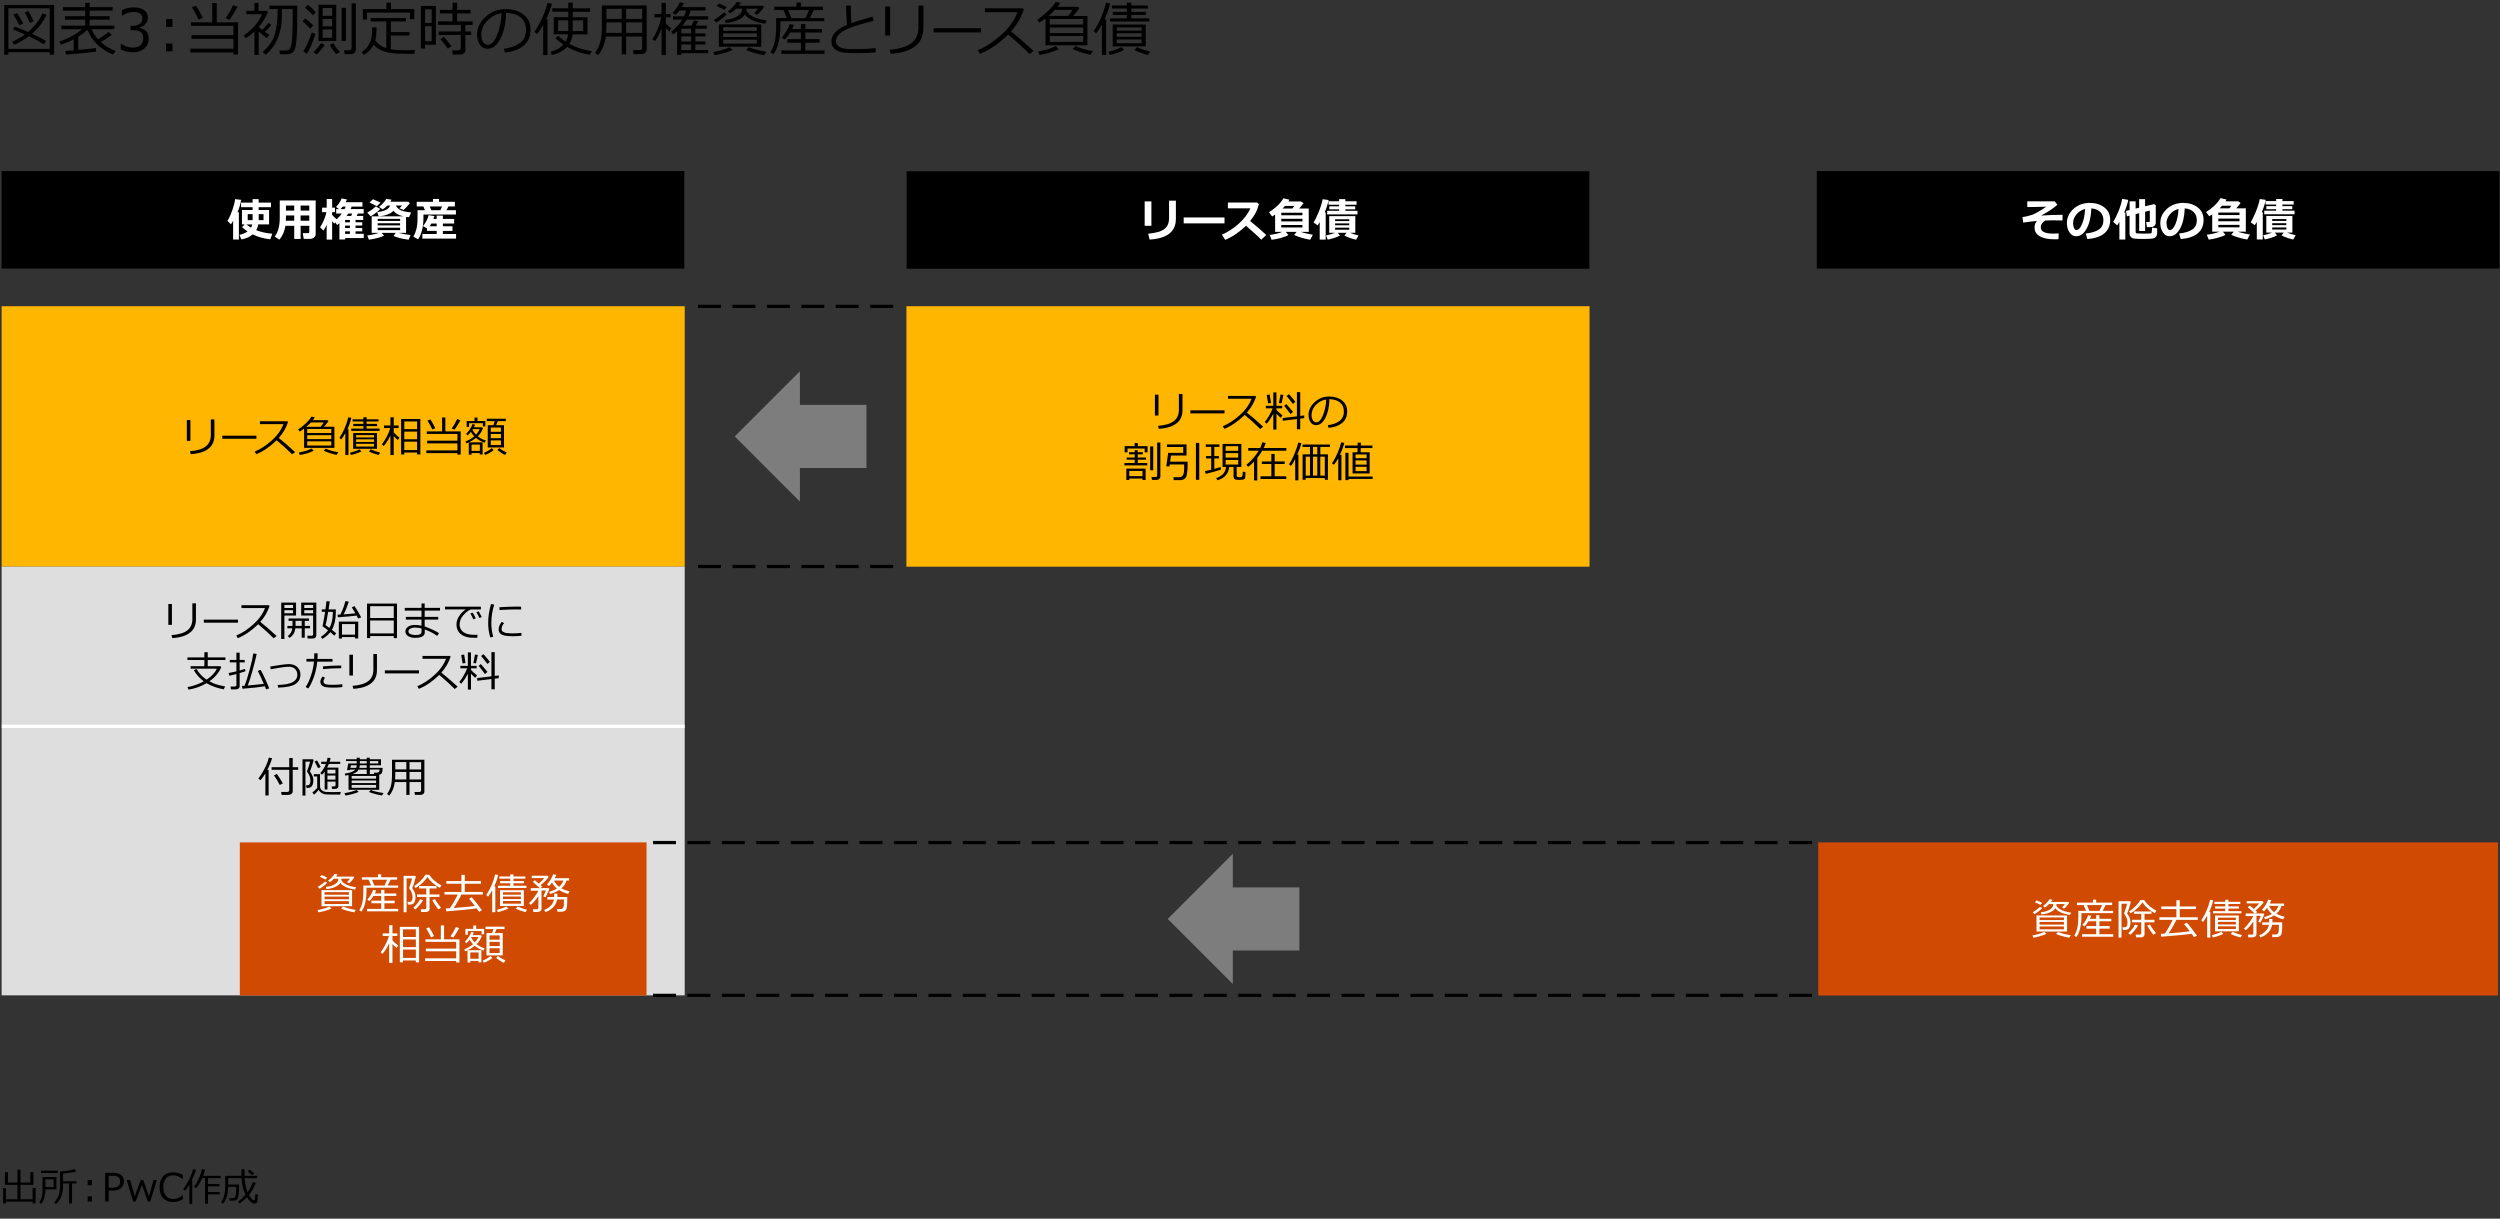 <?xml version="1.0" encoding="UTF-8"?>
<svg id="object" xmlns="http://www.w3.org/2000/svg" viewBox="0 0 769 374.87">
  <rect x="0" y="0" width="769" height="374.87" fill="#333333" stroke="none"/>
  <defs>
    <style>
      .cls-1 {
        fill: #7d7d7d;
      }

      .cls-1, .cls-2, .cls-3, .cls-4, .cls-5, .cls-6, .cls-7 {
        stroke-width: 0px;
      }

      .cls-8 {
        stroke: #fff;
      }

      .cls-8, .cls-3, .cls-9, .cls-10 {
        fill: none;
      }

      .cls-8, .cls-9, .cls-10 {
        stroke-miterlimit: 10;
      }

      .cls-9 {
        stroke: #000;
        stroke-dasharray: 0 0 7.06 3.53;
      }

      .cls-4 {
        fill: #fff;
      }

      .cls-5 {
        fill: #dedede;
      }

      .cls-6 {
        fill: #ffb600;
      }

      .cls-10 {
        stroke: #7d7d7d;
        stroke-width: 19.41px;
      }

      .cls-7 {
        fill: #d04a02;
      }
    </style>
  </defs>
  <rect class="cls-7" x="559.29" y="259.12" width="209.1" height="47.1"/>
  <rect class="cls-6" x="278.82" y="94.19" width="210.12" height="80.12"/>
  <rect class="cls-6" x=".5" y="94.19" width="210.12" height="80.12"/>
  <rect class="cls-5" x=".5" y="174.3" width="210.12" height="49.12"/>
  <rect class="cls-5" x=".5" y="223.42" width="210.12" height="82.75"/>
  <rect class="cls-7" x="73.77" y="259.12" width="125.1" height="47.1"/>
  <rect class="cls-2" x=".49" y="52.62" width="210" height="30"/>
  <g>
    <path class="cls-4" d="M73.5,73.67h-1.79v-5.74c-.2.37-.43.73-.7,1.07l-1.04-1.05c.56-.94,1.06-2.04,1.5-3.3s.73-2.39.86-3.39l1.85.21c-.17,1.13-.54,2.41-1.11,3.82h.41v8.39ZM83.76,71.91l-.64,1.7c-2-.23-3.8-.73-5.41-1.5-.88.76-2.03,1.28-3.47,1.54l-.59-1.42c1.05-.23,1.88-.57,2.5-1.04-.59-.4-1.16-.84-1.7-1.33l.81-.83h-.83v-4.44h3.27v-.85h-3.55v-1.42h3.55v-1.07h1.86v1.07h3.79v1.42h-3.79v.85h3.21v4.44h-3.34c-.12.69-.33,1.28-.63,1.76,1.34.56,3,.93,4.96,1.11ZM75.82,69.04c.4.34.87.67,1.41.98.16-.27.28-.6.36-.98h-1.76ZM77.71,65.87h-1.51v1.85h1.5c0-.17,0-.56,0-1.17v-.68ZM81.06,67.72v-1.85h-1.48c0,1.11,0,1.73,0,1.85h1.49Z"/>
    <path class="cls-4" d="M95.14,69.45h-2.67v4.04h-1.96v-4.04h-2.71c-.26,1.67-.88,3.09-1.85,4.28l-1.44-.96c1.03-1.39,1.54-3.28,1.54-5.67v-5.43h11.05v10.33c0,.41-.17.76-.5,1.04s-.73.43-1.2.43h-1.98l-.28-1.76h1.56c.3,0,.44-.11.44-.33v-1.91ZM87.94,67.9h2.56v-1.62h-2.54v.62c0,.3,0,.64-.03,1ZM90.5,63.23h-2.54v1.56h2.54v-1.56ZM95.14,64.78v-1.56h-2.67v1.56h2.67ZM92.46,67.9h2.67v-1.62h-2.67v1.62Z"/>
    <path class="cls-4" d="M106.15,73.66h-1.75v-4.99c-.19.16-.42.35-.69.56l-.62-.83-.21.39c-.21-.16-.45-.41-.72-.72v5.64h-1.68v-4.53c-.28.61-.62,1.19-1,1.76l-1.03-1.03c.41-.6.81-1.36,1.2-2.27s.63-1.7.75-2.38h-1.33v-1.39h1.42v-2.65h1.68v2.65h.88v1.39h-.88v.83c.21.31.68.75,1.39,1.34.61-.55,1.14-1.13,1.59-1.75h-1.75v-1.36h.88l-.91-.67c.78-.81,1.35-1.68,1.72-2.62l1.62.33c-.08.24-.22.52-.4.83h5.18v1.35h-3.33c-.1.28-.2.54-.3.77h4.01v1.36h-1.78c-.1.21-.23.46-.39.75h2.02v1.23h-2.35v.72h2.06v1h-2.06v.76h2.06v1.02h-2.06v.77h2.52v1.31h-5.72v.42ZM105.98,64.32c.14-.27.26-.53.36-.77h-.9c-.19.25-.42.51-.69.77h1.24ZM106.15,67.66v.72h1.48v-.72h-1.48ZM106.15,69.39v.76h1.48v-.76h-1.48ZM106.15,71.16v.77h1.48v-.77h-1.48ZM107.14,65.68c-.15.23-.33.48-.54.75h1.42c.09-.2.2-.45.32-.75h-1.2Z"/>
    <path class="cls-4" d="M116.97,64.28c-.3.34-.74.73-1.33,1.18s-1.12.81-1.6,1.09l-1.08-1.15c.95-.52,1.83-1.15,2.65-1.89l1.36.77ZM118.15,72.48c-.45.26-1.15.51-2.1.75s-1.81.4-2.58.5l-.48-1.31c1.33-.16,2.51-.43,3.55-.79h-2.21v-5.08h9.82c-.82-.19-1.46-.41-1.91-.66s-.87-.6-1.24-1.05c-.37.46-.98.84-1.81,1.15s-1.75.49-2.73.52l-.42-1.29c1.05-.08,1.93-.29,2.65-.64s1.14-.8,1.27-1.36h-.79c-.48.49-.96.89-1.46,1.19l-1.13-.78c.42-.32.86-.72,1.31-1.21s.76-.9.92-1.23l1.63.23c-.13.25-.24.46-.34.63h5.46l.51.42c-.21.31-.53.69-.95,1.15s-.77.78-1.04.96l-1.22-.51c.3-.26.56-.55.8-.85h-1.89c.13.3.36.59.67.88s.63.5.95.63.77.25,1.33.37,1.15.2,1.75.25l-.66,1.47c-.34-.03-.64-.07-.9-.11v4.93h-2.22c.72.21,1.91.44,3.6.68l-.59,1.42c-2.23-.3-3.78-.7-4.63-1.19l.66-.91h-4.34l.75.85ZM117.06,62.32l-1.13,1.11c-.53-.26-1.29-.64-2.28-1.15l1.09-.99c.59.24,1.37.58,2.32,1.03ZM123.08,67.96v-.63h-6.9v.63h6.9ZM116.17,69.34h6.9v-.67h-6.9v.67ZM123.08,70.06h-6.9v.72h6.9v-.72Z"/>
    <path class="cls-4" d="M140.24,66h-9.99v.99c0,1.51-.16,2.84-.48,3.98s-.71,2.02-1.18,2.64l-1.43-.81c.33-.53.62-1.26.88-2.18s.39-2.09.39-3.5v-2.47h2.28l-.49-1.15h-2.04v-1.43h5v-.88h1.87v.88h4.87v1.43h-2l-.56,1.15h2.88v1.35ZM140.29,73.4h-10.37v-1.43h4.4v-.95h-2.97v-.77l-1.25-.71c.82-.95,1.4-2.06,1.75-3.35l1.78.27c-.09.29-.19.59-.3.88h.99v-1.02h1.91v1.02h3.46v1.42h-3.46v.85h2.95v1.42h-2.95v.95h4.06v1.43ZM132.68,68.76c-.16.29-.34.58-.53.85h2.17v-.85h-1.64ZM132.66,64.65h2.81l.49-1.15h-3.78l.49,1.15Z"/>
  </g>
  <g>
    <path class="cls-2" d="M58.57,135.62h-1.1v-6.41h1.1v6.41ZM65.95,134.06c0,.99-.23,1.9-.7,2.71-.47.81-1.25,1.47-2.33,1.99-1.09.52-2.5.83-4.23.95l-.25-.92c2.23-.18,3.86-.67,4.88-1.48s1.53-1.97,1.53-3.49v-4.82h1.1v5.07Z"/>
    <path class="cls-2" d="M78.88,134.96h-10.5v-.94h10.5v.94Z"/>
    <path class="cls-2" d="M90.76,139.06l-.9.7c-1.16-1.19-2.74-2.64-4.75-4.33-2.1,2.02-4.2,3.45-6.28,4.28l-.48-.81c1.74-.71,3.48-1.84,5.21-3.38,1.73-1.54,2.94-3.23,3.63-5.06h-7.24v-.88h8.39l.26.23c-.59,1.79-1.54,3.43-2.85,4.91,1.29,1.01,2.97,2.45,5.02,4.33Z"/>
    <path class="cls-2" d="M93.54,137.79v-5.97c-.46.36-.9.67-1.33.93l-.52-.62c.68-.43,1.44-1.03,2.27-1.8s1.45-1.49,1.85-2.18l1.02.22c-.14.22-.33.51-.58.86h4.49l.32.28c-.33.49-.79,1.07-1.4,1.75h3.2v6.51h-9.32ZM92.23,139.96l-.33-.77c1.71-.3,3.03-.71,3.95-1.23l.64.7c-.47.26-1.12.51-1.94.76-.82.25-1.59.43-2.32.54ZM94.22,131.28h4.39c.46-.54.78-.99.96-1.34h-3.92c-.46.48-.94.92-1.43,1.34ZM94.5,133.2h7.41v-1.23h-7.41v1.23ZM94.5,135.08h7.41v-1.21h-7.41v1.21ZM101.91,135.76h-7.41v1.28h7.41v-1.28ZM103.55,139.93c-.62-.12-1.32-.31-2.11-.56-.78-.26-1.41-.5-1.87-.74l.64-.65c1.02.5,2.31.87,3.85,1.14l-.51.81Z"/>
    <path class="cls-2" d="M106.23,139.98v-6.77c-.41.76-.84,1.42-1.27,1.97l-.56-.5c1.21-1.74,2.12-3.85,2.74-6.32l.93.15c-.23,1.07-.63,2.26-1.22,3.54h.34v7.93h-.96ZM107.95,139.95l-.29-.69c1.22-.32,2.19-.67,2.92-1.05l.6.63c-.41.21-.93.43-1.57.65-.64.22-1.19.37-1.65.45ZM108.04,132.53v-.69h3.74v-.77h-3.12v-.68h3.12v-.74h-3.33v-.67h3.33v-.63h.99v.63h3.66v.67h-3.66v.74h3.24v.68h-3.24v.77h3.99v.69h-8.72ZM108.63,138.05v-4.86h7.33v4.86h-7.33ZM109.55,134.56h5.5v-.72h-5.5v.72ZM109.55,135.93h5.5v-.79h-5.5v.79ZM115.05,136.52h-5.5v.83h5.5v-.83ZM116.48,139.95c-1.17-.29-2.17-.65-3-1.07l.55-.67c.85.39,1.82.73,2.9,1.01l-.45.73Z"/>
    <path class="cls-2" d="M120.11,133.9c-.54,1.23-1.23,2.32-2.08,3.29l-.55-.5c.53-.7,1.05-1.54,1.55-2.5.5-.96.83-1.8,1-2.52h-1.92v-.79h1.99v-2.52h1.01v2.52h1.51v.79h-1.51v1.33c.55.66,1.14,1.2,1.78,1.61l-.52.74c-.52-.45-.94-.86-1.26-1.23v5.85h-1.01v-6.07ZM128.3,139.21h-3.94v.58h-.98v-10.9h5.92v10.9h-1v-.58ZM128.3,132v-2.36h-3.94v2.36h3.94ZM124.36,135.11h3.94v-2.35h-3.94v2.35ZM124.36,138.45h3.94v-2.6h-3.94v2.6Z"/>
    <path class="cls-2" d="M131.15,139.39v-.84h9.56v-2.17h-9.32v-.83h9.32v-2.07h-9.44v-.78h4.72v-4.28h1v4.28h4.72v7.13h-1.01v-.45h-9.56ZM132.98,132.11c-.33-.77-.83-1.68-1.49-2.73l.89-.39c.54.84,1.05,1.74,1.53,2.72l-.93.4ZM139.82,132.16l-.88-.36c.63-.85,1.19-1.81,1.68-2.9l1.02.36c-.79,1.4-1.39,2.36-1.82,2.9Z"/>
    <path class="cls-2" d="M147.59,139.37h-2.55v.48h-.85v-3.76c-.27.12-.5.22-.69.3l-.34-.58c1.07-.43,1.98-.96,2.72-1.59-.43-.44-.77-.9-1.03-1.39-.35.44-.69.81-1.02,1.1l-.45-.45c1.01-1.07,1.65-2.08,1.94-3.02l.81.16c-.07.22-.19.49-.36.81h2.48l.31.29c-.31.91-.84,1.75-1.58,2.49.72.58,1.56,1.01,2.49,1.31l-.4.67c-.98-.34-1.86-.83-2.65-1.49-.62.51-1.35.96-2.2,1.36h4.23v3.74h-.88v-.43ZM148.53,131.19v-1.01h-4.24v1.12h-.74v-1.8h2.42v-1.05h.9v1.05h2.43v1.69h-.77ZM145.05,138.68h2.55v-1.92h-2.55v1.92ZM146.43,133.7c.52-.57.89-1.13,1.1-1.69h-2.09l-.11.17c.25.53.61,1.04,1.1,1.52ZM149.23,139.92l-.37-.63c.87-.34,1.67-.83,2.41-1.45l.56.62c-.77.63-1.63,1.12-2.6,1.46ZM150.03,137.65v-6.86h1.74l.4-1.24h-2.44v-.74h5.85v.74h-2.46l-.51,1.24h2.42v6.86h-5ZM150.96,132.83h3.13v-1.33h-3.13v1.33ZM150.96,134.78h3.13v-1.28h-3.13v1.28ZM154.09,135.46h-3.13v1.45h3.13v-1.45ZM155.35,139.93c-.63-.25-1.41-.76-2.34-1.51l.56-.6c.55.48,1.31.94,2.3,1.38l-.52.73Z"/>
  </g>
  <g>
    <path class="cls-2" d="M52.88,192.2h-1.1v-6.41h1.1v6.41ZM60.27,190.64c0,.99-.23,1.9-.7,2.71-.47.81-1.25,1.47-2.33,1.99-1.09.52-2.5.83-4.23.95l-.25-.92c2.23-.18,3.86-.67,4.88-1.48s1.53-1.97,1.53-3.49v-4.82h1.1v5.07Z"/>
    <path class="cls-2" d="M73.2,191.54h-10.5v-.94h10.5v.94Z"/>
    <path class="cls-2" d="M85.08,195.64l-.9.7c-1.16-1.19-2.74-2.64-4.75-4.33-2.1,2.02-4.2,3.45-6.28,4.28l-.48-.81c1.74-.71,3.48-1.84,5.21-3.38,1.73-1.54,2.94-3.23,3.63-5.06h-7.24v-.88h8.39l.26.23c-.59,1.79-1.54,3.43-2.85,4.91,1.29,1.01,2.97,2.45,5.02,4.33Z"/>
    <path class="cls-2" d="M87.48,189.33v7.22h-.98v-11.19h4.57v3.97h-3.59ZM87.48,187.03h2.65v-.96h-2.65v.96ZM90.13,187.7h-2.65v.94h2.65v-.94ZM89.04,196.22l-.51-.58c.78-.54,1.24-1.33,1.38-2.37h-1.51v-.74h1.57v-1.56h-1.21v-.74h6.27v.74h-1.29v1.56h1.63v.74h-1.63v2.89h-.94v-2.89h-1.94c-.17,1.3-.77,2.29-1.82,2.96ZM90.91,190.96v1.15c0,.16,0,.3,0,.41h1.89v-1.56h-1.89ZM96.15,196.42h-1.52l-.11-.86h1.24c.37,0,.55-.14.55-.42v-5.81h-3.66v-3.97h4.65v10.11c0,.27-.11.5-.32.68-.21.18-.49.27-.83.27ZM93.59,187.03h2.72v-.96h-2.72v.96ZM96.31,187.7h-2.72v.94h2.72v-.94Z"/>
    <path class="cls-2" d="M99.14,196.53l-.44-.63c.91-.58,1.64-1.25,2.2-2.02-.5-.39-1.02-.77-1.57-1.17-.06-.05-.1-.12-.1-.23,0-.02.03-.14.08-.36.06-.22.15-.69.27-1.39.12-.71.26-1.55.42-2.53h-1.02v-.74h1.12c.18-1.24.29-2.08.31-2.53l1.02.06c-.04.46-.16,1.28-.36,2.47h2.23v.81c0,2.23-.41,4.05-1.22,5.45.63.48,1.08.85,1.34,1.09l-.61.73c-.28-.29-.69-.66-1.22-1.09-.62.8-1.44,1.5-2.47,2.09ZM101.35,193.16c.68-1.25,1.02-2.81,1.02-4.67v-.28h-1.42c-.36,2.18-.63,3.54-.81,4.08l1.21.87ZM103.95,189.87l-.13-.79.88-.04c.7-1.4,1.21-2.78,1.54-4.15l1.06.18c-.47,1.47-1,2.77-1.6,3.9,1.53-.1,2.74-.21,3.62-.33-.38-.67-.75-1.27-1.11-1.81l.84-.4c.85,1.26,1.53,2.41,2.05,3.46l-.93.39c-.12-.27-.27-.58-.47-.94-1.1.17-3.02.35-5.75.53ZM109.2,195.96h-4.01v.45h-.97v-5.21h5.97v5.19h-.99v-.43ZM105.2,195.22h4.01v-3.26h-4.01v3.26Z"/>
    <path class="cls-2" d="M121.12,195.65h-7.26v.63h-.96v-10.62h9.22v10.62h-1v-.63ZM121.12,190.1v-3.64h-7.26v3.64h7.26ZM113.86,194.84h7.26v-3.98h-7.26v3.98Z"/>
    <path class="cls-2" d="M135.03,194.77l-.55.84c-1-.75-2.27-1.41-3.82-1.99v.94c0,1.09-1.01,1.64-3.02,1.64-.8,0-1.49-.17-2.07-.52-.58-.34-.87-.82-.87-1.42s.27-1.12.83-1.48c.55-.37,1.21-.55,1.99-.55.81,0,1.52.08,2.13.23v-1.87h-4.81v-.83h4.81v-1.94h-5.15v-.83h5.15v-1.36h.98v1.36h4.71v.83h-4.71v1.94h4.16v.83h-4.16v2.09c1.95.74,3.41,1.43,4.4,2.08ZM129.67,194.24v-.9c-.54-.2-1.26-.3-2.15-.3-.47,0-.9.11-1.29.32s-.59.49-.59.84c0,.37.2.65.59.84.4.19.89.29,1.49.29s.98-.05,1.24-.14c.26-.09.44-.2.55-.32.11-.12.16-.33.16-.63Z"/>
    <path class="cls-2" d="M147.92,187.48h-3.18c-.77.33-1.53.93-2.26,1.81-.73.88-1.1,1.79-1.1,2.74,0,.73.19,1.34.58,1.83.39.49.91.85,1.56,1.07.65.23,1.52.34,2.59.34.25,0,.51,0,.77-.02l-.06.94h-.03c-.78,0-1.43-.01-1.95-.04-.52-.03-1.06-.13-1.63-.31-.57-.18-1.07-.45-1.51-.82s-.76-.79-.97-1.28-.32-1.03-.32-1.64c0-.85.26-1.69.78-2.53.52-.84,1.2-1.54,2.05-2.12h-6.37v-.84h11.05v.87ZM146.34,190.19l-.73.33c-.3-.69-.61-1.28-.92-1.78l.69-.31c.37.57.69,1.16.96,1.76ZM148.19,189.8l-.73.3c-.28-.66-.59-1.24-.91-1.75l.67-.33c.29.46.61,1.05.96,1.78Z"/>
    <path class="cls-2" d="M151.72,195.87l-.91.21c-.44-1.39-.65-2.9-.65-4.53,0-1.78.29-3.69.87-5.75l.98.17c-.58,1.93-.88,3.8-.88,5.63,0,1.5.2,2.93.59,4.27ZM160.39,195.56c-.88.09-1.75.14-2.6.14-1.18,0-2.06-.07-2.64-.21-.58-.14-1.02-.36-1.32-.68s-.45-.73-.45-1.23c0-.73.32-1.5.95-2.3l.74.39c-.52.57-.78,1.19-.78,1.85,0,.33.14.6.42.8.28.2.66.34,1.13.4.47.07,1.14.1,2.01.1s1.73-.05,2.54-.15v.88ZM160.31,187.48c-.67-.01-1.31-.02-1.9-.02-.88,0-2.46.06-4.75.18,0-.19-.01-.48-.04-.86,2.18-.13,3.95-.19,5.31-.19.68,0,1.13,0,1.35.02v.06c0,.19.01.47.03.81Z"/>
    <path class="cls-2" d="M63.53,210.15c-1.75,1.03-3.6,1.69-5.55,1.97l-.3-.77c1.71-.3,3.38-.89,5-1.77-1.28-.95-2.3-2.1-3.06-3.45l.83-.36c.75,1.32,1.79,2.42,3.1,3.29,1.59-1.05,2.64-2.18,3.14-3.37h-8.05v-.77h4.23v-1.91h-5.21v-.79h5.21v-1.61h1.03v1.61h5.45v.79h-5.45v1.91h3.87l.29.28c-.65,1.65-1.87,3.11-3.64,4.37.46.25.89.46,1.29.63.41.17.92.34,1.54.51s1.29.32,2.01.45l-.45.88c-1.99-.36-3.75-.99-5.28-1.9Z"/>
    <path class="cls-2" d="M72.51,212.05h-1.47l-.11-.88h1.23c.37,0,.56-.15.56-.46v-3.39c-.88.24-1.6.42-2.16.54l-.23-.85c.53-.08,1.32-.25,2.39-.51v-2.75h-2.04v-.76h2.04v-2.24h1v2.24h1.55v.76h-1.55v2.49c.77-.21,1.31-.37,1.62-.48l.2.69c-.45.18-1.06.38-1.82.6v4.01c0,.3-.11.54-.34.72s-.52.27-.86.27ZM74.59,211.87l-.18-.88.84-.05c.45-1.18.97-2.84,1.56-5.01.59-2.16.95-3.8,1.1-4.92l1.05.13c-.3,1.42-.72,3.12-1.27,5.09-.55,1.97-1.04,3.52-1.47,4.62,1.9-.15,3.54-.32,4.93-.5-.97-2.19-1.59-3.51-1.85-3.98l.88-.3c.35.59.83,1.55,1.44,2.88.61,1.33,1.01,2.26,1.19,2.81l-.97.27c-.08-.25-.2-.56-.36-.93-1.68.28-3.98.53-6.89.76Z"/>
    <path class="cls-2" d="M85.56,211.51l-.14-.82c2.18-.06,3.73-.35,4.65-.88s1.39-1.28,1.39-2.27c0-.74-.24-1.33-.72-1.78-.48-.45-1.1-.67-1.87-.67-1.07,0-2.93.26-5.6.79l-.13-.86,3.1-.48c1.17-.18,2.04-.27,2.59-.27,1.07,0,1.93.29,2.59.88.66.59.99,1.38.99,2.38,0,1.26-.52,2.22-1.56,2.89-1.04.66-2.81,1.03-5.29,1.1Z"/>
    <path class="cls-2" d="M97.72,200.98c0,.47-.02,1.04-.06,1.7h4.61v.84h-4.68c-.15,1.63-.51,3.24-1.08,4.83s-1.14,2.74-1.73,3.45l-.76-.5c.61-.87,1.16-2.04,1.65-3.51.49-1.47.79-2.89.9-4.28h-2.31v-.84h2.37c.03-.55.04-1.11.04-1.7h1.04ZM105.33,211.34c-.67.11-1.58.17-2.73.17-.97,0-1.73-.04-2.28-.12-.55-.08-.99-.26-1.3-.55s-.48-.64-.48-1.05c0-.6.24-1.17.72-1.71l.71.4c-.31.41-.46.81-.46,1.2,0,.26.14.49.43.68.29.19,1.1.29,2.43.29,1.02,0,1.98-.06,2.91-.17l.05.87ZM104.96,204.74v.83c-.22,0-.41-.01-.58-.01-1.52,0-3.18.09-5,.26l-.06-.84c1.65-.17,3.29-.26,4.91-.26.28,0,.53,0,.74.02Z"/>
    <path class="cls-2" d="M108.57,207.8h-1.1v-6.41h1.1v6.41ZM115.95,206.24c0,.99-.23,1.9-.7,2.71-.47.81-1.25,1.47-2.33,1.99-1.09.52-2.5.83-4.23.95l-.25-.92c2.23-.18,3.86-.67,4.88-1.48s1.53-1.97,1.53-3.49v-4.82h1.1v5.07Z"/>
    <path class="cls-2" d="M128.88,207.14h-10.5v-.94h10.5v.94Z"/>
    <path class="cls-2" d="M140.77,211.24l-.9.7c-1.16-1.19-2.74-2.64-4.75-4.33-2.1,2.02-4.2,3.45-6.28,4.28l-.48-.81c1.74-.71,3.48-1.84,5.21-3.38,1.73-1.54,2.94-3.23,3.63-5.06h-7.24v-.88h8.39l.26.23c-.59,1.79-1.54,3.43-2.85,4.91,1.29,1.01,2.97,2.45,5.02,4.33Z"/>
    <path class="cls-2" d="M141.88,210.32l-.62-.53c.34-.36.77-.98,1.29-1.87.52-.88.9-1.66,1.15-2.34h-2.09v-.77h2.3v-4.13h.96v4.13h1.76v.77h-1.76v.46c.32.41.94.98,1.85,1.69l-.51.79c-.47-.39-.92-.82-1.34-1.29v4.9h-.96v-4.9c-.64,1.24-1.32,2.27-2.02,3.07ZM142.29,204.07c-.09-.68-.23-1.54-.41-2.6l.9-.12.41,2.6-.9.11ZM146.42,204.04l-.81-.08.49-2.62.9.11-.58,2.58ZM146.8,209.41l-.03-.84,4.39-.53v-7.45h1.02v7.32l1.23-.15v.85l-1.23.15v3.26h-1.02v-3.14l-4.36.52ZM149.17,207.34c-.55-.78-1.2-1.62-1.95-2.52l.67-.56c.65.71,1.33,1.52,2.06,2.42l-.78.66ZM149.94,204.24c-.51-.69-1.17-1.5-1.96-2.46l.73-.56c.88.96,1.53,1.76,1.96,2.37l-.73.64Z"/>
  </g>
  <g>
    <path class="cls-2" d="M81.63,244.69v-6.79c-.45.76-.95,1.46-1.5,2.09l-.66-.51c.71-.91,1.37-1.96,1.98-3.18.61-1.21,1.02-2.3,1.23-3.25l1,.15c-.27,1.05-.75,2.26-1.46,3.64h.41v7.85h-1ZM88.67,244.52h-2.04l-.16-.92h1.85c.43,0,.65-.18.65-.54v-6.26h-5.42v-.8h5.42v-2.84h1.07v2.84h1.67v.8h-1.67v6.61c0,.32-.13.59-.39.79s-.59.31-.98.31ZM86.06,241.46c-.5-1.02-1.1-2.01-1.78-2.95l.88-.46c.74,1.05,1.35,2.03,1.84,2.92l-.94.49Z"/>
    <path class="cls-2" d="M95.32,237.25c.17.24.36.54.56.92.2.37.34.71.41,1.02s.1.58.1.83v.04c0,.52-.07.96-.21,1.31-.14.35-.34.61-.6.77-.26.16-.61.24-1.05.24h-.22l-.16-.82.65-.03c.17,0,.33-.12.47-.35.14-.22.21-.59.21-1.09,0-.91-.33-1.8-.99-2.65h0s0-.06-.02-.11-.02-.09-.02-.1c.16-.37.35-.92.57-1.64.23-.72.34-1.16.34-1.33h-1.4v10.47h-.91v-11.18h3.24l.2.25c-.11.44-.3,1.07-.57,1.89-.27.81-.47,1.34-.6,1.57ZM104.62,244.41c-2.13.03-3.61,0-4.43-.06-.51-.04-.96-.2-1.35-.47-.39-.27-.66-.58-.8-.94-.42.55-.91,1.05-1.46,1.51l-.5-.72c.48-.31.98-.76,1.49-1.36v-3.53h-1.03v-.72h1.9v3.73c0,.5.18.91.55,1.23s.88.5,1.54.53c.66.03,1.4.04,2.22.04.96,0,1.65-.02,2.07-.06l-.2.83ZM97.85,236.31c-.38-.78-.75-1.46-1.1-2.04l.76-.37c.44.7.82,1.37,1.13,2.01l-.79.41ZM103.18,240.43h-2.46v2.4h-.85v-5.48c-.2.28-.46.6-.79.96l-.56-.51c.69-.74,1.26-1.66,1.71-2.78v-.03s-1.43,0-1.43,0v-.69h1.68c.12-.4.21-.8.27-1.22l.94.08c-.07.39-.16.77-.28,1.14h3.24v.69h-3.48c-.14.34-.31.72-.53,1.12h3.45v5.76c0,.23-.1.42-.29.57-.19.15-.41.23-.66.23h-1.03l-.08-.78h.7c.32,0,.48-.14.48-.41v-1.06ZM103.18,237.94v-1.16h-2.46v1.16h2.46ZM100.72,239.81h2.46v-1.26h-2.46v1.26Z"/>
    <path class="cls-2" d="M106.26,244.71l-.3-.73c1.62-.28,2.85-.61,3.69-1l.68.6c-.45.23-1.09.46-1.93.68-.84.22-1.55.37-2.14.45ZM107.21,242.95v-4.54c-.33.07-.66.12-1,.17l-.16-.63c1.72-.23,2.79-.64,3.22-1.23h-1.59l-.05.18h-.88l.37-2.06h2.6v-.73h-3.29v-.55h3.29v-.48h.95v.48h2.11v-.48h.97v.48h3.45v1.83h-3.45v.8h3.94c0,.66-.06,1.16-.19,1.5-.13.33-.41.54-.85.61v4.65h-9.44ZM109.57,236.19c.09-.24.14-.51.16-.8h-1.78l-.16.8h1.78ZM108.17,239.52h7.52v-.84h-7.52v.84ZM108.17,240.88h7.52v-.81h-7.52v.81ZM115.69,241.44h-7.52v.89h7.52v-.89ZM108.43,238.08h4.37v-1.36h-2.47c-.21.36-.47.65-.8.85-.33.21-.69.38-1.1.51ZM110.68,235.39c-.02.29-.06.55-.13.8h2.25v-.8h-2.11ZM110.69,234.11v.73h2.11v-.73h-2.11ZM117.49,244.68c-.62-.09-1.34-.24-2.15-.45-.81-.21-1.43-.42-1.84-.63l.55-.62c.98.41,2.29.73,3.94.95l-.49.76ZM113.77,234.84h2.58v-.73h-2.58v.73ZM113.77,238.08h1.3l-.08-.41h.81c.33,0,.57-.06.72-.19.15-.13.22-.38.22-.77h-2.97v1.36Z"/>
    <path class="cls-2" d="M129.54,240.57h-3.57v3.95h-.98v-3.95h-3.54c-.21,1.63-.78,3.01-1.7,4.14l-.69-.46c.56-.76.95-1.59,1.18-2.49.23-.9.34-1.92.34-3.06v-5.01h9.96v9.88c0,.25-.12.47-.35.66-.24.19-.5.28-.8.28h-1.74l-.15-.9h1.43c.4,0,.6-.17.6-.5v-2.52ZM121.52,239.77h3.47v-2.32h-3.4v1.06c0,.12-.02.54-.06,1.26ZM124.99,234.42h-3.4v2.25h3.4v-2.25ZM129.54,236.68v-2.25h-3.57v2.25h3.57ZM125.97,239.77h3.57v-2.32h-3.57v2.32Z"/>
  </g>
  <g>
    <path class="cls-4" d="M97.98,280.64l-.32-.7c.54-.08,1.19-.24,1.95-.46.76-.22,1.33-.43,1.71-.62l.65.6c-.47.23-1.1.47-1.92.7-.81.23-1.5.39-2.07.48ZM98.31,273.37l-.57-.55c.83-.48,1.58-1.04,2.27-1.67l.65.38c-.6.65-1.39,1.26-2.35,1.84ZM100.12,270.55c-.38-.23-.96-.5-1.73-.82l.52-.57c.48.16,1.06.42,1.74.78l-.53.61ZM98.9,278.74v-4.94h9.4v4.94h-9.4ZM99.84,275.22h7.49v-.8h-7.49v.8ZM99.84,276.61h7.49v-.82h-7.49v.82ZM107.33,277.19h-7.49v.88h7.49v-.88ZM105.04,270.3c-.01.13-.03.25-.04.34.11.42.52.85,1.21,1.28.69.43,1.81.77,3.34,1.03l-.38.71c-1.3-.25-2.29-.54-2.97-.88-.68-.34-1.19-.74-1.51-1.21-.32.52-.9.96-1.73,1.31s-1.69.54-2.56.59l-.17-.65c1.21-.13,2.15-.42,2.83-.86s1.02-.98,1.02-1.62v-.05h-1.33c-.5.51-.93.87-1.28,1.06l-.55-.45c.39-.3.78-.65,1.17-1.05.39-.41.66-.76.83-1.05l.93.17c-.19.27-.36.5-.5.67h5.38l.21.32c-.49.71-1,1.28-1.54,1.71l-.64-.33c.25-.24.54-.59.88-1.05h-2.58ZM108.96,280.64c-1.84-.36-3.18-.74-4.03-1.16l.58-.62c1.14.45,2.44.79,3.91,1.01l-.46.77Z"/>
    <path class="cls-4" d="M112.72,273.08v1.1c0,1.37-.14,2.6-.42,3.68-.28,1.09-.66,1.94-1.14,2.56l-.64-.44c.83-1.27,1.25-3.1,1.25-5.52v-2.08h2.38l-.75-1.79h-2.06v-.74h4.93v-.91h.98v.91h4.91v.74h-2.01l-.91,1.79h3.23v.69h-9.76ZM112.91,280.33v-.77h4.35v-1.71h-3v-.8h3v-1.47h-2.37c-.41.66-.82,1.19-1.23,1.59l-.67-.44c.85-.99,1.45-2,1.79-3.02l.94.2c-.11.3-.25.61-.41.91h1.94v-1.12h.99v1.12h3.68v.76h-3.68v1.47h3.16v.8h-3.16v1.71h4.26v.77h-9.6ZM115.16,272.39h3.12l.79-1.79h-4.65l.74,1.79Z"/>
    <path class="cls-4" d="M126.76,273.16c.11.14.28.4.5.76.22.36.37.71.44,1.05.08.34.12.66.12.95v.03c0,.32-.03.61-.08.87-.06.26-.14.49-.24.68-.11.19-.24.34-.4.46-.16.12-.33.2-.51.24-.18.04-.44.06-.77.06h-.34l-.15-.83c.37,0,.63,0,.79-.02.16-.01.3-.06.41-.16.11-.1.2-.25.27-.47.06-.22.1-.49.1-.83,0-.9-.33-1.78-.99-2.63h0s0-.06-.02-.11c-.02-.06-.03-.09-.03-.1.15-.36.33-.89.55-1.6.22-.71.33-1.15.33-1.32h-1.68v10.42h-.91v-11.2h3.57l.2.25c-.1.44-.28,1.08-.54,1.91-.26.83-.46,1.35-.59,1.58ZM127.76,279.75l-.63-.52c.39-.33.79-.75,1.19-1.26.4-.51.71-.96.9-1.36l.9.28c-.22.43-.58.93-1.06,1.52-.48.59-.92,1.03-1.3,1.34ZM135.28,273.08c-.76-.38-1.48-.88-2.18-1.49s-1.24-1.23-1.64-1.85c-.37.63-.9,1.26-1.58,1.89s-1.37,1.13-2.06,1.52l-.43-.62c.66-.37,1.33-.92,2.03-1.64s1.17-1.33,1.43-1.82h1.16c.95,1.38,2.22,2.47,3.79,3.29l-.51.72ZM131.04,280.53h-1.51l-.12-.85h1.21c.34,0,.51-.16.51-.48v-3.3h-2.86v-.77h2.86v-1.83h-2.22v-.74h5.38v.74h-2.15v1.83h3.05v.77h-3.05v3.69c0,.29-.11.52-.32.69s-.47.25-.79.25ZM134.83,279.72c-.27-.31-.6-.77-1-1.38-.4-.61-.69-1.09-.86-1.46l.84-.29c.11.25.37.66.76,1.22.39.56.76,1.03,1.09,1.43l-.83.48Z"/>
    <path class="cls-4" d="M137.29,280.33l-.16-.88c.24,0,.65-.03,1.24-.07.36-.5.78-1.18,1.28-2.04.5-.87.88-1.59,1.15-2.19h-4.09v-.79h5.23v-2.53h-4.65v-.81h4.65v-1.92h1.03v1.92h4.98v.81h-4.98v2.53h5.54v.79h-6.58c-.73,1.52-1.53,2.9-2.39,4.15,2.87-.21,5.05-.42,6.52-.63-.73-.97-1.31-1.71-1.76-2.21l.81-.46c.82.87,1.87,2.21,3.15,4.01l-.89.44c-.08-.14-.33-.47-.76-1.02-1.49.23-4.6.53-9.34.91Z"/>
    <path class="cls-4" d="M151.4,280.6v-6.77c-.41.76-.84,1.42-1.27,1.97l-.56-.5c1.21-1.74,2.12-3.85,2.74-6.32l.93.15c-.23,1.07-.63,2.26-1.22,3.54h.34v7.93h-.96ZM153.13,280.57l-.29-.69c1.22-.32,2.19-.67,2.92-1.05l.6.63c-.41.21-.93.43-1.57.65-.64.22-1.19.37-1.65.45ZM153.21,273.15v-.69h3.74v-.77h-3.12v-.68h3.12v-.74h-3.33v-.67h3.33v-.63h.99v.63h3.66v.67h-3.66v.74h3.24v.68h-3.24v.77h3.99v.69h-8.72ZM153.81,278.68v-4.86h7.33v4.86h-7.33ZM154.72,275.19h5.5v-.72h-5.5v.72ZM154.72,276.56h5.5v-.79h-5.5v.79ZM160.23,277.14h-5.5v.83h5.5v-.83ZM161.66,280.57c-1.17-.29-2.17-.65-3-1.07l.55-.67c.85.39,1.82.73,2.9,1.01l-.45.73Z"/>
    <path class="cls-4" d="M165.39,280.53h-1.34l-.11-.84h1.19c.32,0,.48-.15.48-.45v-3.61c-.74,1.12-1.53,2.03-2.36,2.73l-.52-.56c.46-.4.98-.98,1.56-1.75.58-.76,1.02-1.44,1.32-2.04v-.02h-2.36v-.8h2.77c-.5-.51-1.22-1.15-2.14-1.94l.64-.49,1.24,1.03c.84-.75,1.39-1.32,1.65-1.7h-3.85v-.71h4.84l.38.36c-.52.76-1.34,1.6-2.48,2.53.22.2.39.37.52.5l-.64.41h2.55l.25.18c-.09.32-.26.76-.52,1.33-.26.56-.49,1-.69,1.3l-.66-.24c.34-.68.6-1.3.77-1.85h-1.31v5.71c0,.25-.11.47-.34.64-.23.17-.51.26-.84.26ZM167.78,280.57l-.39-.67c.74-.27,1.38-.67,1.94-1.23.56-.55.91-1.21,1.07-1.98h-2.04v-.77h2.11v-1.05h1v1.05h3.01v1.4c0,.73-.04,1.29-.11,1.69s-.17.68-.29.85c-.12.16-.27.29-.45.38-.18.09-.38.15-.59.18-.21.03-.6.04-1.16.04h-.41l-.11-.82h1.1c.26,0,.47-.07.63-.22.16-.15.26-.37.31-.67.05-.3.07-.99.07-2.07h-2.08c-.19.97-.61,1.79-1.28,2.45-.67.66-1.45,1.13-2.33,1.43ZM171.97,273.78c-.77.5-1.69.9-2.75,1.2l-.32-.63c1.02-.32,1.83-.66,2.41-1.04-.67-.56-1.17-1.18-1.49-1.87-.36.5-.67.86-.93,1.09l-.65-.44c.4-.44.78-.96,1.14-1.55s.62-1.13.77-1.62l.96.19c-.11.3-.26.64-.48,1.02h4.42v.72h-.81c-.23.9-.75,1.7-1.57,2.39.78.43,1.63.75,2.54.96l-.48.77c-1.07-.31-2-.71-2.78-1.2ZM171.97,272.79c.66-.58,1.1-1.23,1.35-1.94h-2.89c.32.76.83,1.41,1.55,1.94Z"/>
    <path class="cls-4" d="M119.72,290.13c-.54,1.23-1.23,2.32-2.08,3.29l-.55-.5c.53-.7,1.05-1.54,1.55-2.5.5-.96.83-1.8,1-2.52h-1.92v-.79h1.99v-2.52h1.01v2.52h1.51v.79h-1.51v1.33c.55.66,1.14,1.2,1.78,1.61l-.52.74c-.52-.45-.94-.86-1.26-1.23v5.85h-1.01v-6.07ZM127.91,295.43h-3.94v.58h-.98v-10.9h5.92v10.9h-1v-.58ZM127.91,288.23v-2.36h-3.94v2.36h3.94ZM123.98,291.33h3.94v-2.35h-3.94v2.35ZM123.98,294.67h3.94v-2.6h-3.94v2.6Z"/>
    <path class="cls-4" d="M130.76,295.62v-.84h9.56v-2.17h-9.32v-.83h9.32v-2.07h-9.44v-.78h4.72v-4.28h1v4.28h4.72v7.13h-1.01v-.45h-9.56ZM132.59,288.34c-.33-.77-.83-1.68-1.49-2.73l.89-.39c.54.84,1.05,1.74,1.53,2.72l-.93.4ZM139.44,288.39l-.88-.36c.63-.85,1.19-1.81,1.68-2.9l1.02.36c-.79,1.4-1.39,2.36-1.82,2.9Z"/>
    <path class="cls-4" d="M147.21,295.59h-2.55v.48h-.85v-3.76c-.27.12-.5.22-.69.3l-.34-.58c1.07-.43,1.98-.96,2.72-1.59-.43-.44-.77-.9-1.03-1.39-.35.44-.69.81-1.02,1.1l-.45-.45c1.01-1.07,1.65-2.08,1.94-3.02l.81.16c-.07.22-.19.49-.36.81h2.48l.31.29c-.31.91-.84,1.75-1.58,2.49.72.58,1.56,1.01,2.49,1.31l-.4.67c-.98-.34-1.86-.83-2.65-1.49-.62.51-1.35.96-2.2,1.36h4.23v3.74h-.88v-.43ZM148.14,287.41v-1.01h-4.24v1.12h-.74v-1.8h2.42v-1.05h.9v1.05h2.43v1.69h-.77ZM144.66,294.9h2.55v-1.92h-2.55v1.92ZM146.04,289.92c.52-.57.89-1.13,1.1-1.69h-2.09l-.11.17c.25.53.61,1.04,1.1,1.52ZM148.84,296.14l-.37-.63c.87-.34,1.67-.83,2.41-1.45l.56.62c-.77.63-1.63,1.12-2.6,1.46ZM149.64,293.88v-6.86h1.74l.4-1.24h-2.44v-.74h5.85v.74h-2.46l-.51,1.24h2.42v6.86h-5ZM150.58,289.05h3.13v-1.33h-3.13v1.33ZM150.58,291h3.13v-1.28h-3.13v1.28ZM153.71,291.69h-3.13v1.45h3.13v-1.45ZM154.96,296.16c-.63-.25-1.41-.76-2.34-1.51l.56-.6c.55.48,1.31.94,2.3,1.38l-.52.73Z"/>
  </g>
  <rect class="cls-2" x="278.88" y="52.68" width="210" height="30"/>
  <g>
    <path class="cls-4" d="M354.17,69.45h-2.07v-7.51h2.07v7.51ZM361.69,67.4c0,3.86-2.69,5.96-8.07,6.29l-.44-1.81c2.33-.2,3.99-.67,4.96-1.42s1.46-1.86,1.46-3.33v-5.41h2.1v5.68Z"/>
    <path class="cls-4" d="M376.66,68.71h-12.56v-1.82h12.56v1.82Z"/>
    <path class="cls-4" d="M389.49,72.27l-1.54,1.47c-.81-.88-2.37-2.31-4.68-4.3-2.02,1.96-4.16,3.4-6.4,4.34l-1-1.61c1.74-.74,3.44-1.84,5.09-3.29s2.87-3.05,3.66-4.79h-6.92v-1.8h8.98l.56.54c-.33,1.16-.7,2.11-1.12,2.85s-.94,1.51-1.58,2.3c1.97,1.6,3.62,3.03,4.94,4.29Z"/>
    <path class="cls-4" d="M396.3,72.3c-.5.31-1.29.61-2.39.91-1.1.3-2.02.48-2.76.55l-.59-1.5c1.59-.2,2.89-.51,3.89-.94h-2.22v-5.32c-.28.19-.59.39-.91.59l-.98-1.32c2.01-1.24,3.49-2.67,4.44-4.27l1.83.42c-.07.18-.16.36-.27.56h3.88l.74.52c-.33.46-.78,1.01-1.34,1.65h2.95v7.17h-2.47c.46.17,1.09.34,1.88.52.79.18,1.41.29,1.86.35l-.83,1.55c-.78-.11-1.65-.31-2.6-.59-.95-.28-1.73-.58-2.34-.88l.78-.95h-3.34l.8.98ZM400.63,66.21v-.77h-6.51v.77h6.51ZM394.12,68.11h6.51v-.81h-6.51v.81ZM400.63,69.22h-6.51v.75h6.51v-.75ZM394.5,64.15h3.04c.25-.33.45-.6.6-.81h-2.86c-.25.28-.51.55-.78.81Z"/>
    <path class="cls-4" d="M407.79,73.71h-1.85v-5.38c-.18.3-.39.63-.64,1l-1.23-.9c.41-.62.92-1.68,1.54-3.18s1.03-2.82,1.23-3.97l1.86.24c-.31,1.38-.72,2.65-1.23,3.83h.31v8.35ZM412.17,72.46c-.41.23-.99.48-1.77.73-.77.25-1.44.42-2.01.52l-.48-1.27c1.25-.31,2.17-.59,2.76-.84h-1.8v-5.11h8.02v5.11h-1.7c.82.32,1.72.6,2.71.82l-.77,1.32c-1.44-.34-2.62-.77-3.57-1.27l.66-.87h-2.72l.67.87ZM417.56,65.95h-9.32v-1.1h3.67v-.45h-3.02v-.94h3.02v-.49h-3.26v-1.07h3.26v-.64h1.92v.64h3.46v1.07h-3.46v.49h3.04v.94h-3.04v.45h3.73v1.1ZM415.03,68.01v-.57h-4.35v.57h4.35ZM410.68,69.3h4.35v-.59h-4.35v.59ZM415.03,70.03h-4.35v.63h4.35v-.63Z"/>
  </g>
  <rect class="cls-2" x="558.84" y="52.62" width="210" height="30"/>
  <g>
    <path class="cls-4" d="M633.25,71.79l-.06,1.79c-.4.02-.77.03-1.13.03-1.98,0-3.52-.3-4.6-.91s-1.63-1.5-1.63-2.69c0-.79.23-1.47.7-2.04-1.23.1-2.63.27-4.2.5l-.2-1.71c.51-.05,1.11-.16,1.77-.34.67-.18,1.12-.31,1.34-.39.23-.08.76-.35,1.59-.81.84-.46,1.7-1.01,2.59-1.65-2.12.08-3.89.12-5.3.12h-.53v-1.75l8.39-.02.88,1.03c-1.05,1-2.72,2.12-5,3.36,2.37-.15,4.36-.23,5.97-.23h.62s-.03,1.74-.03,1.74c-1.08-.04-2.04-.05-2.87-.05-.75,0-1.55.02-2.39.05-.95.54-1.42,1.24-1.42,2.11,0,1.29,1.29,1.93,3.88,1.93.49,0,1.03-.02,1.63-.06Z"/>
    <path class="cls-4" d="M642.07,73.54l-.51-1.71c1.81-.2,3.17-.62,4.08-1.25s1.37-1.58,1.37-2.84c0-1.05-.33-1.9-.98-2.53s-1.57-1.01-2.73-1.12c-.1,2.55-.57,4.62-1.43,6.2-.86,1.58-1.94,2.38-3.24,2.38-.85,0-1.53-.4-2.06-1.2s-.79-1.71-.79-2.74v-.17c0-1.58.63-2.97,1.9-4.19,1.27-1.21,2.87-1.87,4.8-1.96h.28c1.85,0,3.36.47,4.55,1.4,1.19.94,1.78,2.21,1.78,3.82,0,1.76-.6,3.14-1.79,4.14-1.2,1-2.94,1.59-5.23,1.76ZM641.38,64.29c-1.03.24-1.9.78-2.62,1.61-.72.83-1.08,1.75-1.08,2.76,0,.52.09,1,.27,1.44s.43.66.75.66c.64,0,1.23-.62,1.75-1.87s.83-2.78.93-4.59Z"/>
    <path class="cls-4" d="M653.77,73.69h-1.85v-5.41c-.19.32-.42.68-.67,1.06l-1.24-1.09c.55-.84,1.1-1.94,1.65-3.3s.93-2.62,1.13-3.78l1.87.31c-.24,1.2-.66,2.49-1.27,3.88h.36v8.35ZM663.5,71.95c0,.27-.07.52-.22.73-.14.21-.34.38-.59.51s-.53.2-.84.23c-.31.02-.74.05-1.29.06s-1.06.02-1.52.02c-.5,0-.96-.01-1.41-.03-.44-.02-.81-.05-1.12-.08s-.57-.12-.79-.27-.39-.33-.5-.54c-.12-.21-.17-.45-.17-.71v-5.54l-.81.21-.29-1.67,1.11-.27v-2.66h1.85v2.22l1.09-.27v-2.63h1.83v2.19l2.77-.66.51.36v5.29c0,.43-.15.78-.45,1.04-.3.26-.69.39-1.19.39h-1.08l-.24-1.58h.75c.25,0,.38-.1.38-.31v-3.21l-1.44.36v5.92h-1.83v-5.47l-1.09.27v5.46c0,.26.14.42.42.49.62.04,1.24.05,1.84.05.4,0,.84,0,1.34-.01l.92-.03c.12,0,.22-.04.29-.1.08-.06.13-.15.15-.26.03-.12.06-.6.09-1.44l1.57.21v1.71Z"/>
    <path class="cls-4" d="M670.8,73.54l-.51-1.71c1.81-.2,3.17-.62,4.08-1.25s1.37-1.58,1.37-2.84c0-1.05-.33-1.9-.98-2.53s-1.57-1.01-2.73-1.12c-.1,2.55-.57,4.62-1.43,6.2-.86,1.58-1.94,2.38-3.24,2.38-.85,0-1.53-.4-2.06-1.2s-.79-1.71-.79-2.74v-.17c0-1.58.63-2.97,1.9-4.19,1.27-1.21,2.87-1.87,4.8-1.96h.28c1.85,0,3.36.47,4.55,1.4,1.19.94,1.78,2.21,1.78,3.82,0,1.76-.6,3.14-1.79,4.14-1.2,1-2.94,1.59-5.23,1.76ZM670.11,64.29c-1.03.24-1.9.78-2.62,1.61-.72.83-1.08,1.75-1.08,2.76,0,.52.09,1,.27,1.44s.43.66.75.66c.64,0,1.23-.62,1.75-1.87s.83-2.78.93-4.59Z"/>
    <path class="cls-4" d="M684.54,72.24c-.5.31-1.29.61-2.39.91s-2.02.48-2.75.55l-.59-1.5c1.59-.2,2.89-.51,3.89-.94h-2.22v-5.32c-.28.19-.59.39-.91.59l-.98-1.32c2.01-1.24,3.49-2.67,4.44-4.27l1.83.42c-.07.18-.16.36-.27.56h3.88l.74.52c-.33.46-.77,1.01-1.34,1.65h2.95v7.17h-2.47c.46.17,1.09.34,1.88.52.79.18,1.41.29,1.86.35l-.83,1.55c-.78-.11-1.65-.31-2.6-.59-.95-.28-1.73-.58-2.34-.88l.78-.95h-3.34l.8.98ZM688.87,66.15v-.77h-6.51v.77h6.51ZM682.36,68.06h6.51v-.81h-6.51v.81ZM688.87,69.17h-6.51v.75h6.51v-.75ZM682.74,64.09h3.04c.25-.33.45-.6.59-.81h-2.86c-.25.28-.51.55-.78.81Z"/>
    <path class="cls-4" d="M696.04,73.66h-1.85v-5.38c-.18.3-.39.63-.64,1l-1.23-.9c.41-.62.92-1.68,1.54-3.18s1.03-2.82,1.23-3.97l1.86.24c-.31,1.38-.72,2.65-1.23,3.83h.31v8.35ZM700.42,72.4c-.41.23-.99.48-1.77.73-.77.25-1.44.42-2.01.52l-.48-1.27c1.25-.31,2.17-.59,2.76-.84h-1.8v-5.11h8.02v5.11h-1.7c.82.32,1.72.6,2.71.82l-.77,1.32c-1.44-.34-2.62-.77-3.57-1.27l.66-.87h-2.72l.67.87ZM705.8,65.9h-9.32v-1.1h3.67v-.45h-3.02v-.94h3.02v-.49h-3.26v-1.07h3.26v-.64h1.92v.64h3.46v1.07h-3.46v.49h3.04v.94h-3.04v.45h3.73v1.1ZM703.28,67.96v-.57h-4.35v.57h4.35ZM698.92,69.25h4.35v-.59h-4.35v.59ZM703.28,69.97h-4.35v.63h4.35v-.63Z"/>
  </g>
  <rect class="cls-3" x=".55" y="94.24" width="210.03" height="223.43"/>
  <line class="cls-8" x1=".55" y1="223.42" x2="210.58" y2="223.42"/>
  <g>
    <path class="cls-2" d="M356.35,127.82h-1.1v-6.41h1.1v6.41ZM363.73,126.26c0,.99-.23,1.9-.7,2.71-.47.81-1.25,1.47-2.33,1.99-1.09.52-2.5.83-4.23.95l-.25-.92c2.23-.18,3.86-.67,4.88-1.48s1.53-1.97,1.53-3.49v-4.82h1.1v5.07Z"/>
    <path class="cls-2" d="M376.66,127.16h-10.5v-.94h10.5v.94Z"/>
    <path class="cls-2" d="M388.54,131.26l-.9.7c-1.16-1.19-2.74-2.64-4.75-4.33-2.1,2.02-4.2,3.45-6.28,4.28l-.48-.81c1.74-.71,3.48-1.84,5.21-3.38,1.73-1.54,2.94-3.23,3.63-5.06h-7.24v-.88h8.39l.26.23c-.59,1.79-1.54,3.43-2.85,4.91,1.29,1.01,2.97,2.45,5.02,4.33Z"/>
    <path class="cls-2" d="M389.65,130.34l-.62-.53c.34-.36.77-.98,1.29-1.87.52-.88.9-1.66,1.15-2.34h-2.1v-.77h2.3v-4.13h.96v4.13h1.76v.77h-1.76v.46c.32.41.94.98,1.85,1.69l-.51.79c-.47-.39-.92-.82-1.34-1.29v4.9h-.96v-4.9c-.64,1.24-1.32,2.27-2.02,3.07ZM390.06,124.08c-.09-.68-.23-1.54-.41-2.6l.9-.12.41,2.6-.9.11ZM394.2,124.06l-.8-.08.49-2.62.9.11-.58,2.58ZM394.57,129.43l-.03-.84,4.39-.53v-7.45h1.02v7.32l1.23-.15v.85l-1.23.15v3.26h-1.02v-3.14l-4.36.52ZM396.95,127.36c-.55-.78-1.2-1.62-1.95-2.52l.67-.56c.65.71,1.33,1.52,2.06,2.42l-.78.66ZM397.71,124.26c-.51-.69-1.17-1.5-1.96-2.46l.73-.56c.88.96,1.54,1.76,1.96,2.37l-.73.64Z"/>
    <path class="cls-2" d="M408.67,131.62l-.25-.86c1.36-.12,2.53-.52,3.5-1.19s1.45-1.67,1.45-3c0-1.19-.39-2.1-1.17-2.75-.78-.65-1.87-.99-3.27-1.03-.05,2.28-.45,4.18-1.22,5.7s-1.74,2.29-2.89,2.29c-.72,0-1.29-.31-1.7-.92-.41-.61-.62-1.36-.62-2.24,0-1.45.63-2.76,1.88-3.91,1.25-1.16,2.74-1.74,4.45-1.74,1.61,0,2.94.4,3.99,1.21,1.04.81,1.57,1.91,1.57,3.3,0,1.59-.53,2.81-1.58,3.65s-2.43,1.33-4.13,1.47ZM407.93,122.88c-1.23.19-2.28.74-3.17,1.67-.88.92-1.33,1.97-1.33,3.13,0,.62.13,1.14.39,1.57.26.43.62.64,1.08.64.79,0,1.48-.74,2.07-2.22.59-1.48.91-3.08.96-4.8Z"/>
    <path class="cls-2" d="M345.88,143.16v-.74h3.15v-1.02h-2.48v-.67h2.48v-.97h-1.75v-.67h1.75v-.6h.94v.6h1.56v.67h-1.56v.97h2.56v.67h-2.56v1.02h2.93v.74h-7.03ZM352.1,139.14v-1.17h-5.28v1.16h-.88v-1.89h3.07v-.96h1v.96h2.98v1.9h-.89ZM351.44,147.19h-4.07v.46h-.91v-3.5h5.93v3.5h-.95v-.46ZM347.37,146.46h4.07v-1.61h-4.07v1.61ZM353.79,144.66v-7.34h.94v7.34h-.94ZM355.87,147.62h-1.51l-.17-.9h1.24c.35,0,.52-.16.52-.48v-10.11h.98v10.47c0,.28-.11.52-.34.72-.23.19-.47.29-.72.29Z"/>
    <path class="cls-2" d="M361.04,147.68l-.12-.9h1.79c.59,0,.99-.22,1.22-.67.22-.45.33-1.3.33-2.57,0-.07,0-.29-.01-.67h-4.44l-.08.6h-.98l.58-4.16h4.63v-1.82h-5.02v-.8h6.04v3.43h-4.77l-.29,1.9h5.4c0,.96,0,1.68-.03,2.16s-.08,1-.17,1.56c-.1.56-.22.94-.37,1.16-.15.21-.36.4-.66.56s-.62.23-.99.23h-2.05ZM367.86,147.59v-11.37h1.03v11.37h-1.03Z"/>
    <path class="cls-2" d="M370.86,145.78l-.2-.86c.48-.09,1.12-.24,1.91-.43v-3.47h-1.61v-.73h1.61v-2.84h-1.68v-.76h4.21v.76h-1.58v2.84h1.42v.73h-1.42v3.22c.85-.23,1.5-.43,1.94-.59l.13.76c-.31.14-1.03.38-2.15.69-1.12.32-1.98.54-2.58.67ZM379.44,143.62h-1.32c-.22,2.1-1.44,3.47-3.65,4.11l-.36-.68c1.85-.59,2.86-1.74,3.03-3.43h-1.08v-7.06h5.78v7.06h-1.43v2.72c0,.15.05.26.16.34s.33.12.67.12.57-.04.7-.11.22-.21.26-.41c.04-.2.07-.59.09-1.18l.79.08v1.03c0,.35-.01.59-.04.73s-.11.26-.23.37c-.12.11-.27.18-.45.23-.18.04-.55.06-1.11.06-.41,0-.74-.01-.99-.04-.26-.03-.46-.12-.6-.29-.14-.17-.22-.4-.22-.71v-2.93ZM377,138.66h3.87v-1.4h-3.87v1.4ZM377,140.76h3.87v-1.38h-3.87v1.38ZM380.88,141.47h-3.87v1.42h3.87v-1.42Z"/>
    <path class="cls-2" d="M385.75,147.79v-5.8c-.63.68-1.24,1.21-1.82,1.61l-.53-.62c1.51-1.22,2.77-2.66,3.78-4.34h-3.22v-.83h3.68c.28-.58.5-1.17.63-1.75l1.05.2c-.12.47-.33.98-.61,1.55h6.98v.83h-7.43c-.44.74-.94,1.48-1.52,2.21v6.94h-.98ZM387.73,147.34v-.85h3.34v-3.76h-2.93v-.79h2.93v-2.31h1.02v2.31h3.08v.79h-3.08v3.76h3.58v.85h-7.94Z"/>
    <path class="cls-2" d="M398.42,147.78l-.03-6.66c-.33.81-.76,1.54-1.3,2.19l-.6-.5c.59-.82,1.18-1.96,1.77-3.41.59-1.45.94-2.54,1.05-3.25l.98.16c-.28,1.16-.71,2.35-1.26,3.55h.36v7.92h-.98ZM407.51,147.05h-5.88v.54h-.95v-7.83h2.27v-2.29h-2.29v-.74h8.43v.74h-2.96v2.29h2.34v7.82h-.95v-.53ZM401.64,146.29h1.31v-5.81h-1.31v5.81ZM403.88,139.75h1.32v-2.29h-1.32v2.29ZM403.88,146.29h1.32v-5.81h-1.32v5.81ZM406.12,146.29h1.39v-5.81h-1.39v5.81Z"/>
    <path class="cls-2" d="M411.65,147.74v-6.77c-.38.69-.83,1.35-1.33,1.99l-.61-.45c.6-.84,1.16-1.88,1.7-3.11.54-1.23.91-2.34,1.11-3.33l.98.15c-.27,1.12-.71,2.35-1.33,3.7h.45v7.81h-.98ZM416.05,145.63v-6.52h1.5l.03-1.28h-3.88v-.78h3.9l.02-.88h1l-.03.88h3.57v.78h-3.59l-.04,1.28h2.78v6.52h-5.26ZM413.84,147.68v-8.4h.96v7.31h7.45v.72h-7.45v.38h-.96ZM420.37,140.95v-1.16h-3.4v1.16h3.4ZM416.97,142.91h3.4v-1.29h-3.4v1.29ZM416.97,144.93h3.4v-1.35h-3.4v1.35Z"/>
  </g>
  <g>
    <path class="cls-4" d="M625.5,288.44l-.32-.7c.54-.08,1.19-.24,1.95-.46s1.33-.43,1.71-.62l.65.6c-.47.23-1.11.47-1.92.7-.81.23-1.5.39-2.07.48ZM625.83,281.17l-.57-.55c.83-.48,1.58-1.04,2.27-1.67l.65.38c-.6.65-1.39,1.26-2.35,1.84ZM627.65,278.35c-.38-.23-.96-.5-1.73-.82l.52-.57c.48.16,1.06.42,1.74.78l-.53.61ZM626.43,286.54v-4.94h9.4v4.94h-9.4ZM627.37,283.02h7.49v-.8h-7.49v.8ZM627.37,284.41h7.49v-.82h-7.49v.82ZM634.86,284.99h-7.49v.88h7.49v-.88ZM632.57,278.1c-.01.13-.03.25-.04.34.12.42.52.85,1.21,1.28.69.43,1.81.77,3.34,1.03l-.38.71c-1.3-.25-2.29-.54-2.97-.88s-1.19-.74-1.51-1.21c-.32.52-.9.96-1.73,1.31s-1.69.54-2.56.59l-.17-.65c1.21-.13,2.15-.42,2.83-.86s1.02-.98,1.02-1.62v-.05h-1.33c-.5.51-.93.87-1.28,1.06l-.55-.45c.39-.3.78-.65,1.17-1.05.39-.41.66-.76.83-1.05l.93.17c-.19.27-.36.5-.5.67h5.38l.21.32c-.49.71-1,1.28-1.54,1.71l-.64-.33c.25-.24.54-.59.88-1.05h-2.58ZM636.49,288.44c-1.84-.36-3.18-.74-4.03-1.16l.58-.62c1.14.45,2.44.79,3.91,1.01l-.46.77Z"/>
    <path class="cls-4" d="M640.25,280.88v1.1c0,1.37-.14,2.6-.42,3.68-.28,1.09-.66,1.94-1.14,2.56l-.64-.44c.83-1.27,1.25-3.1,1.25-5.52v-2.08h2.38l-.75-1.79h-2.06v-.74h4.93v-.91h.98v.91h4.91v.74h-2.01l-.91,1.79h3.23v.69h-9.76ZM640.44,288.13v-.77h4.35v-1.71h-3v-.8h3v-1.47h-2.37c-.41.66-.82,1.19-1.22,1.59l-.67-.44c.85-.99,1.45-2,1.79-3.02l.94.2c-.11.3-.25.61-.41.91h1.94v-1.12h.99v1.12h3.67v.76h-3.67v1.47h3.16v.8h-3.16v1.71h4.26v.77h-9.6ZM642.69,280.19h3.12l.79-1.79h-4.65l.74,1.79Z"/>
    <path class="cls-4" d="M654.28,280.96c.11.14.28.4.5.76s.37.71.44,1.05.12.66.12.95v.03c0,.32-.03.61-.08.87-.05.26-.14.49-.24.68-.11.19-.24.34-.4.46-.16.12-.33.2-.51.24s-.44.06-.77.06h-.34l-.15-.83c.37,0,.63,0,.79-.02.16-.01.29-.06.41-.16.11-.1.2-.25.27-.47.06-.22.1-.49.1-.83,0-.9-.33-1.78-.99-2.63h0s0-.06-.02-.11c-.02-.06-.03-.09-.03-.1.15-.36.33-.89.55-1.6.22-.71.33-1.15.33-1.32h-1.68v10.42h-.91v-11.2h3.57l.2.25c-.1.44-.28,1.08-.54,1.91-.26.83-.46,1.35-.59,1.58ZM655.29,287.55l-.63-.52c.39-.33.79-.75,1.19-1.26.4-.51.71-.96.9-1.36l.9.28c-.22.43-.58.93-1.06,1.52-.48.59-.92,1.03-1.3,1.34ZM662.81,280.88c-.76-.38-1.48-.88-2.18-1.49s-1.24-1.23-1.64-1.85c-.37.63-.9,1.26-1.58,1.89s-1.37,1.13-2.06,1.52l-.43-.62c.66-.37,1.33-.92,2.03-1.64s1.17-1.33,1.43-1.82h1.16c.95,1.38,2.21,2.47,3.79,3.29l-.51.72ZM658.56,288.33h-1.51l-.12-.85h1.21c.34,0,.51-.16.51-.48v-3.3h-2.86v-.77h2.86v-1.83h-2.22v-.74h5.38v.74h-2.15v1.83h3.05v.77h-3.05v3.69c0,.29-.11.52-.32.69s-.47.25-.79.25ZM662.36,287.52c-.27-.31-.6-.77-1-1.38-.4-.61-.69-1.09-.86-1.46l.84-.29c.11.25.37.66.76,1.22.39.56.76,1.03,1.09,1.43l-.83.48Z"/>
    <path class="cls-4" d="M664.81,288.13l-.16-.88c.24,0,.65-.03,1.24-.07.36-.5.78-1.18,1.28-2.04.5-.87.88-1.59,1.15-2.19h-4.09v-.79h5.23v-2.53h-4.65v-.81h4.65v-1.92h1.03v1.92h4.98v.81h-4.98v2.53h5.54v.79h-6.58c-.73,1.52-1.53,2.9-2.39,4.15,2.87-.21,5.05-.42,6.52-.63-.73-.97-1.31-1.71-1.76-2.21l.81-.46c.82.87,1.87,2.21,3.15,4.01l-.89.44c-.08-.14-.33-.47-.76-1.02-1.49.23-4.6.53-9.34.91Z"/>
    <path class="cls-4" d="M678.93,288.4v-6.77c-.42.76-.84,1.42-1.27,1.97l-.56-.5c1.21-1.74,2.12-3.85,2.74-6.32l.93.15c-.23,1.07-.63,2.26-1.22,3.54h.34v7.93h-.96ZM680.66,288.37l-.29-.69c1.22-.32,2.19-.67,2.92-1.05l.6.63c-.41.21-.93.43-1.57.65-.64.22-1.19.37-1.65.45ZM680.74,280.95v-.69h3.74v-.77h-3.12v-.68h3.12v-.74h-3.33v-.67h3.33v-.63h.99v.63h3.66v.67h-3.66v.74h3.24v.68h-3.24v.77h3.99v.69h-8.72ZM681.34,286.48v-4.86h7.33v4.86h-7.33ZM682.25,282.99h5.5v-.72h-5.5v.72ZM682.25,284.36h5.5v-.79h-5.5v.79ZM687.75,284.94h-5.5v.83h5.5v-.83ZM689.18,288.37c-1.17-.29-2.17-.65-3-1.07l.55-.67c.85.39,1.82.73,2.9,1.01l-.45.73Z"/>
    <path class="cls-4" d="M692.92,288.33h-1.34l-.12-.84h1.19c.32,0,.48-.15.48-.45v-3.61c-.74,1.12-1.53,2.03-2.36,2.73l-.52-.56c.46-.4.98-.98,1.56-1.75s1.02-1.44,1.32-2.04v-.02h-2.36v-.8h2.77c-.5-.51-1.22-1.15-2.14-1.94l.64-.49,1.24,1.03c.84-.75,1.39-1.32,1.65-1.7h-3.85v-.71h4.84l.38.36c-.52.76-1.34,1.6-2.48,2.53.22.2.39.37.52.5l-.64.41h2.55l.25.18c-.09.32-.26.76-.52,1.33-.26.56-.49,1-.69,1.3l-.66-.24c.34-.68.6-1.3.77-1.85h-1.31v5.71c0,.25-.11.47-.34.64s-.51.26-.84.26ZM695.3,288.37l-.39-.67c.74-.27,1.38-.67,1.94-1.23s.91-1.21,1.07-1.98h-2.04v-.77h2.11v-1.05h1v1.05h3.01v1.4c0,.73-.04,1.29-.11,1.69s-.17.68-.29.85c-.12.16-.27.29-.45.38-.18.09-.38.15-.59.18-.21.03-.6.04-1.16.04h-.41l-.11-.82h1.1c.26,0,.47-.07.63-.22.16-.15.26-.37.31-.67.05-.3.07-.99.07-2.07h-2.08c-.19.97-.61,1.79-1.28,2.45-.67.66-1.44,1.13-2.33,1.43ZM699.5,281.58c-.78.5-1.69.9-2.75,1.2l-.32-.63c1.02-.32,1.83-.66,2.41-1.04-.67-.56-1.17-1.18-1.49-1.87-.36.5-.67.86-.93,1.09l-.65-.44c.4-.44.78-.96,1.14-1.55s.62-1.13.77-1.62l.96.19c-.11.3-.26.64-.48,1.02h4.42v.72h-.81c-.23.9-.75,1.7-1.57,2.39.78.43,1.63.75,2.54.96l-.48.77c-1.07-.31-2-.71-2.78-1.2ZM699.5,280.59c.66-.58,1.1-1.23,1.35-1.94h-2.89c.32.76.83,1.41,1.55,1.94Z"/>
  </g>
  <g>
    <line class="cls-9" x1="200.86" y1="259.17" x2="558.02" y2="259.17"/>
    <line class="cls-9" x1="200.86" y1="306.17" x2="558.02" y2="306.17"/>
  </g>
  <g>
    <line class="cls-9" x1="214.72" y1="94.24" x2="277.82" y2="94.24"/>
    <line class="cls-9" x1="214.72" y1="174.25" x2="277.82" y2="174.25"/>
  </g>
  <g>
    <line class="cls-10" x1="266.52" y1="134.25" x2="243.36" y2="134.25"/>
    <polygon class="cls-1" points="246.05 154.29 246.05 114.21 226.02 134.24 246.05 154.29"/>
  </g>
  <g>
    <line class="cls-10" x1="399.69" y1="282.67" x2="376.53" y2="282.67"/>
    <polygon class="cls-1" points="379.22 302.71 379.22 262.63 359.19 282.67 379.22 302.71"/>
  </g>
  <g>
    <path class="cls-2" d="M15.28,16.06H2.58v.76h-1.28V1.52h15.35v15.3h-1.35v-.76ZM2.58,15.03h12.71V2.54H2.58v12.49ZM13.43,13.65c-1-.71-2.52-1.54-4.55-2.5-1.5,1.13-3.03,2-4.6,2.62l-.54-.94c1.37-.56,2.67-1.3,3.93-2.23-1.39-.62-2.61-1.12-3.66-1.51l.51-.91c.94.31,2.3.87,4.1,1.67,2.02-1.73,3.49-3.63,4.43-5.71l1.27.42c-1,2.17-2.5,4.11-4.48,5.84,2.13.98,3.58,1.73,4.33,2.22l-.73,1.05ZM5.99,7.76c-.77-1.45-1.39-2.51-1.85-3.2l1.12-.53c.35.52.98,1.57,1.91,3.17l-1.18.55ZM9.15,7.01c-.17-.49-.67-1.55-1.51-3.19l1.18-.4c.59,1.1,1.09,2.15,1.5,3.16l-1.17.44Z"/>
    <path class="cls-2" d="M20.32,16.82l-.22-1.15c.61-.04,1.46-.1,2.57-.18v-3.39c-1.29.67-2.61,1.22-3.96,1.64l-.47-.95c2.74-.91,5.07-2.18,6.99-3.79h-6.38v-1.1h7.36v-1.85h-6.19v-1.06h6.19v-1.71h-6.86v-1.07h6.86V.86h1.38v1.34h7.07v1.07h-7.07v1.71h6.15v1.06h-6.15v1.85h7.57v1.1h-7c.54,1.2,1.21,2.23,2,3.11,1.48-.9,2.54-1.66,3.2-2.29l1.03.89c-.85.69-1.98,1.43-3.4,2.23,1.28,1.15,2.82,2.08,4.61,2.78l-.84,1.06c-3.79-1.54-6.4-4.07-7.86-7.58-.76.7-1.7,1.4-2.83,2.1v4.06c2.6-.23,4.42-.42,5.45-.57v1.11c-.43.11-3.49.42-9.18.91Z"/>
    <path class="cls-2" d="M37.14,15.24v-1.77h.14c1.19.79,2.42,1.18,3.69,1.18.94,0,1.69-.25,2.25-.76s.85-1.22.85-2.13c0-.84-.25-1.46-.74-1.86s-1.29-.6-2.39-.6h-.77v-1.35h.6c.95,0,1.69-.2,2.23-.61s.81-.97.81-1.71c0-.62-.24-1.1-.71-1.44s-1.12-.51-1.95-.51c-1.19,0-2.37.38-3.54,1.15h-.1v-1.73c1.18-.56,2.41-.83,3.68-.83,1.37,0,2.42.29,3.17.86s1.12,1.34,1.12,2.32c0,.71-.25,1.35-.75,1.92s-1.12.92-1.87,1.07v.14c1.93.35,2.89,1.46,2.89,3.33,0,1.21-.44,2.21-1.33,2.99s-2.02,1.17-3.42,1.17-2.62-.28-3.88-.83Z"/>
    <path class="cls-2" d="M53.06,8.27h-2v-2.4h2v2.4ZM53.06,15.8h-2v-2.4h2v2.4Z"/>
    <path class="cls-2" d="M58.57,16.12v-1.16h13.24v-3.01h-12.9v-1.14h12.9v-2.87h-13.07v-1.08h6.54V.94h1.39v5.93h6.54v9.88h-1.4v-.62h-13.24ZM61.1,6.04c-.46-1.07-1.15-2.33-2.06-3.78l1.23-.54c.75,1.16,1.46,2.41,2.12,3.76l-1.29.55ZM70.58,6.11l-1.21-.49c.87-1.17,1.64-2.51,2.32-4.02l1.41.49c-1.09,1.93-1.93,3.27-2.51,4.02Z"/>
    <path class="cls-2" d="M78.26,16.91v-7.2c-.84.79-1.75,1.48-2.72,2.07l-.55-.92c1.27-.83,2.42-1.83,3.46-3.02s1.76-2.35,2.15-3.47h-4.83v-1.03h2.48V.88h1.27v2.46h2.59l.29.42c-.74,1.7-1.68,3.22-2.82,4.55.29.26.66.56,1.09.89.76-.78,1.38-1.49,1.86-2.14l.9.59c-.49.63-1.13,1.35-1.94,2.14l1.35.98-.73.99c-.98-.76-1.83-1.46-2.54-2.1v7.24h-1.32ZM81.68,16.83l-.83-.84c1.93-1.78,3.18-3.64,3.73-5.58s.83-4.4.83-7.38v-.25h-2.53v-1.06h8.56v.25c0,2.37-.01,4.42-.04,6.13s-.11,3.22-.25,4.52-.31,2.18-.51,2.65-.51.82-.91,1.05-.91.35-1.52.37h-2.09l-.17-1.16h1.77c.5,0,.89-.1,1.18-.29s.51-.59.67-1.17.28-1.7.35-3.34.11-3.77.11-6.39v-1.55h-3.29c0,2.31-.1,4.08-.29,5.3s-.5,2.38-.92,3.45-.95,2.05-1.6,2.94-1.4,1.67-2.26,2.35Z"/>
    <path class="cls-2" d="M96.35,7.83l-.92.97c-.62-.67-1.4-1.43-2.36-2.28l.88-.88c.82.67,1.62,1.4,2.41,2.19ZM97,10.41c-.24.92-.62,1.99-1.12,3.2s-1,2.19-1.49,2.94l-1.08-.77c.44-.64.91-1.54,1.42-2.71s.89-2.19,1.16-3.08l1.12.42ZM97.15,3.75l-.91.95c-.64-.73-1.44-1.51-2.42-2.35l.86-.9c1,.81,1.82,1.58,2.46,2.29ZM99.9,13.77c-.21.36-.6.88-1.16,1.56s-1.02,1.16-1.35,1.44l-.96-.72c.35-.3.77-.75,1.27-1.35s.83-1.07,1.03-1.42l1.18.49ZM103.43,12.63h-5.45V1.45h5.45v11.18ZM102.16,4.88v-2.44h-2.92v2.44h2.92ZM102.16,8.13v-2.31h-2.92v2.31h2.92ZM102.16,9.07h-2.92v2.55h2.92v-2.55ZM104.55,16.01l-1.16.64c-.89-1.11-1.54-2.07-1.96-2.88l1.12-.49c.44.83,1.11,1.74,2,2.73ZM106.41,12.6h-1.33V2.39h1.33v10.21ZM109.45,15.31c0,.38-.15.69-.44.95s-.59.39-.89.39h-2.09l-.2-1.19h1.52c.22,0,.4-.06.56-.19s.23-.29.23-.49V1.03h1.32v14.28Z"/>
    <path class="cls-2" d="M115.44,12.42c.75,1.09,1.82,1.86,3.22,2.32l.17.05V6.61h-4.81v-1.06h10.88v1.06h-4.68v3.27h5.72v1.05h-5.72v4.23c1.06.19,2.57.29,4.52.29.56,0,1.55-.01,2.97-.04l-.3,1.14h-1.48c-1.92,0-3.31-.03-4.2-.09s-1.73-.17-2.55-.35-1.61-.47-2.37-.89-1.38-.91-1.85-1.47c-.68,1.32-1.69,2.37-3.04,3.13l-.69-.89c.81-.49,1.45-1.09,1.92-1.79s.81-1.44,1.02-2.23.31-1.87.31-3.25v-.31h1.34c0,1.74-.12,3.08-.37,4.01ZM126.12,5.91v-2.03h-13.25v2.14h-1.27v-3.23h7.25V.83h1.42v1.96h7.16v3.12h-1.31Z"/>
    <path class="cls-2" d="M130.75,13.75v1.18h-1.3V1.82h4.63v11.93h-3.33ZM132.78,2.87h-2.02v4.18h2.02V2.87ZM130.75,8.06v4.64h2.02v-4.64h-2.02ZM141.52,16.78h-2.26l-.17-1.27h1.85c.21,0,.39-.07.55-.21s.24-.29.24-.47v-4.08h-6.79v-1.08h6.79v-2.02h-7.01v-1.08h4.47v-2.44h-3.87v-1.1h3.87V.85h1.42v2.19h4.13v1.1h-4.13v2.44h4.79v1.08h-2.25v2.02h1.78v1.08h-1.78v4.68c0,.4-.16.72-.48.97s-.71.37-1.15.37ZM137.75,14.94c-.45-.62-1.2-1.59-2.28-2.92l1.05-.69c.8.88,1.59,1.84,2.37,2.87l-1.14.75Z"/>
    <path class="cls-2" d="M155.29,16.16l-.34-1.19c1.89-.17,3.5-.72,4.84-1.64s2.01-2.31,2.01-4.15c0-1.64-.54-2.91-1.62-3.81s-2.59-1.37-4.52-1.42c-.06,3.15-.63,5.78-1.7,7.89s-2.4,3.16-4.01,3.16c-1,0-1.78-.42-2.35-1.27s-.86-1.88-.86-3.1c0-2.01.87-3.82,2.6-5.42s3.79-2.4,6.16-2.4c2.23,0,4.07.56,5.52,1.67s2.17,2.64,2.17,4.57c0,2.2-.73,3.89-2.19,5.05s-3.36,1.85-5.71,2.04ZM154.27,4.06c-1.7.26-3.16,1.03-4.39,2.31s-1.84,2.73-1.84,4.34c0,.86.18,1.58.54,2.18s.86.89,1.49.89c1.1,0,2.05-1.02,2.87-3.07s1.26-4.26,1.33-6.64Z"/>
    <path class="cls-2" d="M167.08,16.93V7.64c-.62,1.12-1.25,2.08-1.89,2.87l-.81-.74c.83-1.15,1.63-2.57,2.4-4.27s1.31-3.23,1.62-4.6l1.4.22c-.39,1.51-.99,3.12-1.8,4.83h.42v10.98h-1.34ZM181.43,16.85c-2.58-.42-4.92-1.24-7.01-2.44-1.17,1.29-2.74,2.13-4.7,2.5l-.37-.98c1.63-.38,2.95-1.12,3.96-2.22-.96-.65-1.77-1.3-2.44-1.96l.87-.72c.63.64,1.39,1.25,2.26,1.8.38-.6.62-1.36.72-2.28h-4.38v-5.26h4.46v-1.69h-4.91v-1.05h4.91V.81h1.38v1.76h5.33v1.05h-5.33v1.69h4.54v5.26h-4.61c-.13,1.18-.45,2.14-.95,2.9l-.02.04c2.2,1.15,4.49,1.9,6.88,2.24l-.58,1.12ZM174.8,6.26h-3.12v3.3h3.11c0-.16,0-.5,0-1.01v-2.29ZM179.37,6.26h-3.2v2.44c0,.41,0,.7,0,.86h3.21v-3.3Z"/>
    <path class="cls-2" d="M197.54,11.23h-4.94v5.48h-1.36v-5.48h-4.9c-.29,2.26-1.08,4.17-2.36,5.73l-.95-.64c.77-1.05,1.32-2.2,1.63-3.45s.47-2.66.47-4.24V1.68h13.79v13.68c0,.35-.16.66-.49.91s-.7.39-1.11.39h-2.41l-.2-1.25h1.99c.55,0,.83-.23.83-.69v-3.49ZM186.44,10.11h4.8v-3.22h-4.71v1.47c0,.17-.03.75-.09,1.75ZM191.24,2.71h-4.71v3.12h4.71v-3.12ZM197.54,5.83v-3.12h-4.94v3.12h4.94ZM192.6,10.11h4.94v-3.22h-4.94v3.22Z"/>
    <path class="cls-2" d="M201.5,12.65l-.83-.59c.62-.91,1.19-2.01,1.71-3.31s.85-2.44,1-3.41h-2.05v-1.03h2.16V.86h1.33v3.45h1.45v1.03h-1.45v1.84c.6.7,1.17,1.22,1.69,1.56l-.57.98c-.33-.29-.71-.67-1.12-1.14v8.33h-1.33v-8.18c-.51,1.42-1.17,2.73-2,3.93ZM208.28,16.89v-7.3c-.44.42-.82.75-1.14.99l-.68-.79c1.5-1.23,2.64-2.48,3.43-3.76h-2.87v-1.01h3.4c.24-.53.45-1.13.63-1.8h-2.07c-.23.31-.63.76-1.19,1.34l-.91-.61c1.03-1.05,1.76-2.14,2.2-3.25l1.29.25c-.11.29-.35.7-.7,1.25h7.4v1.01h-4.64c-.11.53-.33,1.13-.65,1.8h6.06v1.01h-6.59c-.32.56-.77,1.17-1.35,1.85h2.81c.39-.8.64-1.34.75-1.63l1.32.31c-.16.27-.43.71-.81,1.33h3.44v.95h-3.52v1.45h3.08v.92h-3.08v1.56h3.08v.92h-3.08v1.71h3.96v.98h-8.26v.53h-1.3ZM209.58,8.83v1.45h3.01v-1.45h-3.01ZM209.58,11.2v1.56h3.01v-1.56h-3.01ZM209.58,13.68v1.71h3.01v-1.71h-3.01Z"/>
    <path class="cls-2" d="M219.85,16.98l-.45-.98c.74-.12,1.65-.33,2.7-.63s1.85-.59,2.37-.85l.9.83c-.64.32-1.53.65-2.65.97s-2.08.55-2.87.66ZM220.31,6.92l-.79-.76c1.15-.67,2.19-1.44,3.14-2.31l.91.53c-.84.9-1.92,1.75-3.25,2.55ZM222.82,3.01c-.53-.32-1.32-.69-2.39-1.13l.72-.79c.67.22,1.47.58,2.41,1.08l-.74.84ZM221.14,14.36v-6.85h13.02v6.85h-13.02ZM222.44,9.48h10.37v-1.11h-10.37v1.11ZM222.44,11.4h10.37v-1.13h-10.37v1.13ZM232.81,12.21h-10.37v1.21h10.37v-1.21ZM229.63,2.67c-.02.18-.04.34-.06.47.16.59.72,1.17,1.67,1.77s2.5,1.07,4.63,1.43l-.53.98c-1.8-.34-3.17-.74-4.12-1.21s-1.65-1.03-2.1-1.67c-.44.73-1.24,1.33-2.4,1.81s-2.34.75-3.54.82l-.24-.9c1.67-.18,2.98-.58,3.92-1.19s1.42-1.36,1.42-2.25v-.07h-1.85c-.7.71-1.29,1.2-1.77,1.47l-.76-.62c.54-.41,1.08-.9,1.61-1.46s.92-1.05,1.15-1.46l1.28.24c-.26.38-.5.69-.69.93h7.45l.29.45c-.67.98-1.38,1.77-2.13,2.36l-.89-.46c.35-.33.75-.81,1.21-1.45h-3.58ZM235.07,16.98c-2.54-.5-4.4-1.03-5.58-1.6l.81-.86c1.58.62,3.38,1.09,5.41,1.4l-.64,1.06Z"/>
    <path class="cls-2" d="M240.06,6.52v1.52c0,1.9-.19,3.6-.58,5.1s-.92,2.69-1.58,3.55l-.89-.61c1.15-1.75,1.73-4.3,1.73-7.64v-2.88h3.3l-1.04-2.48h-2.85v-1.03h6.83V.79h1.36v1.27h6.79v1.03h-2.78l-1.26,2.48h4.47v.96h-13.52ZM240.33,16.56v-1.06h6.02v-2.36h-4.15v-1.11h4.15v-2.04h-3.28c-.57.91-1.14,1.65-1.7,2.21l-.92-.61c1.18-1.38,2-2.77,2.48-4.18l1.3.27c-.16.42-.35.84-.56,1.27h2.68v-1.56h1.37v1.56h5.09v1.05h-5.09v2.04h4.38v1.11h-4.38v2.36h5.9v1.06h-13.29ZM243.45,5.57h4.32l1.1-2.48h-6.44l1.02,2.48Z"/>
    <path class="cls-2" d="M269.35,16.1c-1.67.17-3.46.25-5.38.25-.83,0-1.74-.01-2.71-.04s-1.78-.11-2.41-.24-1.19-.36-1.68-.69-.85-.72-1.08-1.17-.34-.96-.34-1.54c0-2,1.6-3.69,4.79-5.04-.16-1.85-.25-3.82-.28-5.92h1.46c0,.25,0,.52,0,.8,0,1.37.06,2.9.18,4.59,1.13-.42,3.29-1.08,6.48-1.99l.36,1.25c-.93.25-2.37.65-4.33,1.22s-3.42,1.11-4.39,1.62-1.69,1.05-2.16,1.63-.71,1.17-.71,1.81c0,.32.06.6.18.86s.32.5.59.71.64.41,1.1.57,1.09.26,1.89.29,1.65.05,2.58.04c2.16,0,4.12-.11,5.88-.32v1.3Z"/>
    <path class="cls-2" d="M273.82,10.9h-1.53V2.02h1.53v8.88ZM284.04,8.74c0,1.38-.33,2.63-.98,3.75s-1.73,2.04-3.23,2.76-3.46,1.15-5.86,1.31l-.34-1.27c3.09-.25,5.35-.93,6.76-2.05s2.12-2.73,2.12-4.83V1.73h1.53v7.01Z"/>
    <path class="cls-2" d="M301.72,9.98h-14.54v-1.3h14.54v1.3Z"/>
    <path class="cls-2" d="M317.94,15.66l-1.25.97c-1.61-1.65-3.8-3.65-6.58-5.99-2.91,2.8-5.81,4.78-8.69,5.92l-.67-1.12c2.41-.98,4.82-2.54,7.21-4.68s4.07-4.47,5.03-7h-10.03v-1.22h11.61l.36.33c-.82,2.48-2.14,4.75-3.95,6.8,1.79,1.4,4.11,3.4,6.95,5.99Z"/>
    <path class="cls-2" d="M321.59,13.9V5.64c-.63.49-1.25.92-1.84,1.29l-.72-.85c.94-.6,1.99-1.43,3.14-2.49s2-2.07,2.56-3.01l1.42.31c-.19.3-.46.7-.81,1.2h6.22l.44.39c-.45.68-1.1,1.49-1.93,2.43h4.43v9.01h-12.9ZM319.77,16.91l-.46-1.06c2.37-.42,4.19-.98,5.47-1.71l.89.97c-.66.36-1.55.71-2.69,1.05s-2.2.59-3.21.75ZM322.52,4.89h6.07c.63-.75,1.08-1.37,1.33-1.85h-5.42c-.64.66-1.3,1.28-1.98,1.85ZM322.91,7.55h10.27v-1.7h-10.27v1.7ZM322.91,10.15h10.27v-1.67h-10.27v1.67ZM333.17,11.1h-10.27v1.78h10.27v-1.78ZM335.45,16.86c-.86-.16-1.83-.42-2.92-.78s-1.95-.7-2.59-1.02l.89-.9c1.42.69,3.2,1.21,5.33,1.57l-.71,1.12Z"/>
    <path class="cls-2" d="M338.94,16.93V7.55c-.57,1.05-1.16,1.96-1.76,2.73l-.77-.69c1.68-2.41,2.94-5.33,3.79-8.75l1.28.2c-.32,1.49-.88,3.12-1.69,4.9h.47v10.98h-1.33ZM341.33,16.9l-.4-.96c1.69-.44,3.04-.92,4.04-1.45l.83.88c-.56.29-1.29.59-2.18.9s-1.65.52-2.29.63ZM341.44,6.61v-.96h5.18v-1.06h-4.32v-.94h4.32v-1.03h-4.61v-.93h4.61v-.88h1.37v.88h5.07v.93h-5.07v1.03h4.48v.94h-4.48v1.06h5.53v.96h-12.08ZM342.27,14.27v-6.72h10.15v6.72h-10.15ZM343.53,9.43h7.62v-1h-7.62v1ZM343.53,11.33h7.62v-1.09h-7.62v1.09ZM351.15,12.14h-7.62v1.15h7.62v-1.15ZM353.13,16.9c-1.62-.4-3-.9-4.15-1.48l.76-.93c1.18.54,2.52,1.01,4.02,1.4l-.62,1.01Z"/>
  </g>
  <g>
    <path class="cls-2" d="M.94,370.17v-4.72h.9v3.44h3.53v-4.44s-3.86,0-3.86,0v-3.9h.93v3.2h2.94v-3.93h.93v3.93h3.02v-3.2h.94v3.9h-3.97v4.44s3.73,0,3.73,0v-3.44h.93v4.72h-.93v-.56H1.84v.56h-.9Z"/>
    <path class="cls-2" d="M13.96,365.85v.16c0,.78-.12,1.58-.35,2.39s-.54,1.45-.93,1.92l-.6-.4c.21-.33.38-.69.53-1.1s.26-.81.34-1.22.12-.98.12-1.69v-3.84h4.29v3.78h-3.4ZM12.62,360.82v-.72h5.13v.72h-5.13ZM16.48,362.77h-2.53v2.38h2.53v-2.38ZM21.25,370.17v-6.13h-1.86v.69c0,2.46-.71,4.34-2.14,5.63l-.59-.52c.62-.62,1.08-1.35,1.37-2.17s.44-1.8.44-2.94v-4.39c.57-.02,1.33-.11,2.27-.25s1.7-.3,2.26-.47l.45.72c-1,.28-2.35.5-4.06.66v2.35h4.12v.69h-1.35v6.13h-.92Z"/>
    <path class="cls-2" d="M28.29,364.57h-1.33v-1.6h1.33v1.6ZM28.29,369.59h-1.33v-1.6h1.33v1.6Z"/>
    <path class="cls-2" d="M33.43,366.25v3.33h-1.09v-8.83h2.44c1.14,0,1.98.24,2.52.72s.82,1.12.82,1.93-.3,1.52-.89,2.05-1.43.79-2.5.79h-1.29ZM33.43,361.68v3.65h1.09c.89,0,1.53-.17,1.9-.52s.56-.81.56-1.38-.18-1.01-.54-1.31-.94-.45-1.74-.45h-1.27Z"/>
    <path class="cls-2" d="M48.25,362.97l-2.03,6.62h-.74l-1.83-5.14-1.95,5.14h-.74l-1.99-6.62h1.07l1.42,4.98,1.83-4.98h.78l1.74,4.98,1.42-4.98h1.03Z"/>
    <path class="cls-2" d="M53.3,369.75c-1.32,0-2.35-.4-3.1-1.2s-1.12-1.92-1.12-3.37.38-2.54,1.14-3.36,1.79-1.22,3.09-1.22c.93,0,1.91.26,2.92.79v1.28h-.08c-.92-.77-1.89-1.15-2.91-1.15-.93,0-1.67.32-2.21.97s-.81,1.54-.81,2.69.28,2.03.83,2.67,1.29.96,2.21.96c.5,0,.97-.08,1.42-.24s.94-.47,1.48-.93h.08v1.29c-.75.36-1.33.58-1.75.67s-.81.13-1.17.13Z"/>
    <path class="cls-2" d="M58.25,370.37v-5.98c-.39.66-.83,1.27-1.29,1.84l-.6-.48c.62-.79,1.23-1.79,1.83-2.99s.99-2.23,1.16-3.1l.94.17c-.21.84-.66,1.95-1.35,3.3h.2v7.22h-.88ZM63.07,370.27v-7.89h-.88c-.54,1.21-1.16,2.25-1.88,3.12l-.65-.46c.66-.84,1.19-1.76,1.61-2.75s.71-1.87.87-2.63l.94.16c-.16.63-.37,1.25-.61,1.88h5.4v.7h-3.88v1.81h3.52v.71h-3.52v1.76h3.59v.72h-3.59v2.89h-.92Z"/>
    <path class="cls-2" d="M70.63,369.35l-.12-.79h1.1c.41,0,.68-.22.82-.66s.21-1.23.21-2.37v-.47h-2.46c-.03,1.24-.18,2.27-.45,3.08s-.65,1.52-1.12,2.13l-.6-.45c.47-.66.8-1.4.99-2.23s.29-1.78.29-2.84v-3.07h4.98v-2.02h.96v2.02h3.88v.73h-3.88c.09,1.59.41,3.04.94,4.33.7-.99,1.23-2.04,1.62-3.15l.89.33c-.56,1.34-1.24,2.53-2.03,3.56l-.08.1c.68,1.09,1.18,1.63,1.51,1.63.13,0,.22-.06.27-.17s.09-.29.12-.54.05-.65.08-1.2l.77.12c-.04,1.34-.14,2.14-.28,2.39s-.38.39-.71.41h-.08c-.32,0-.69-.17-1.09-.5s-.8-.82-1.19-1.46c-.63.67-1.38,1.32-2.26,1.94l-.49-.59c.81-.57,1.58-1.28,2.31-2.12-.68-1.32-1.09-3.02-1.23-5.1h-4.11v1.96h3.34v1.51c0,.66-.06,1.26-.14,1.79s-.19.88-.3,1.05-.27.32-.49.44-.46.18-.73.18h-1.27ZM77.57,361.49c-.12-.12-.59-.52-1.39-1.17l.57-.53c.47.32.95.7,1.44,1.14l-.62.56Z"/>
  </g>
</svg>